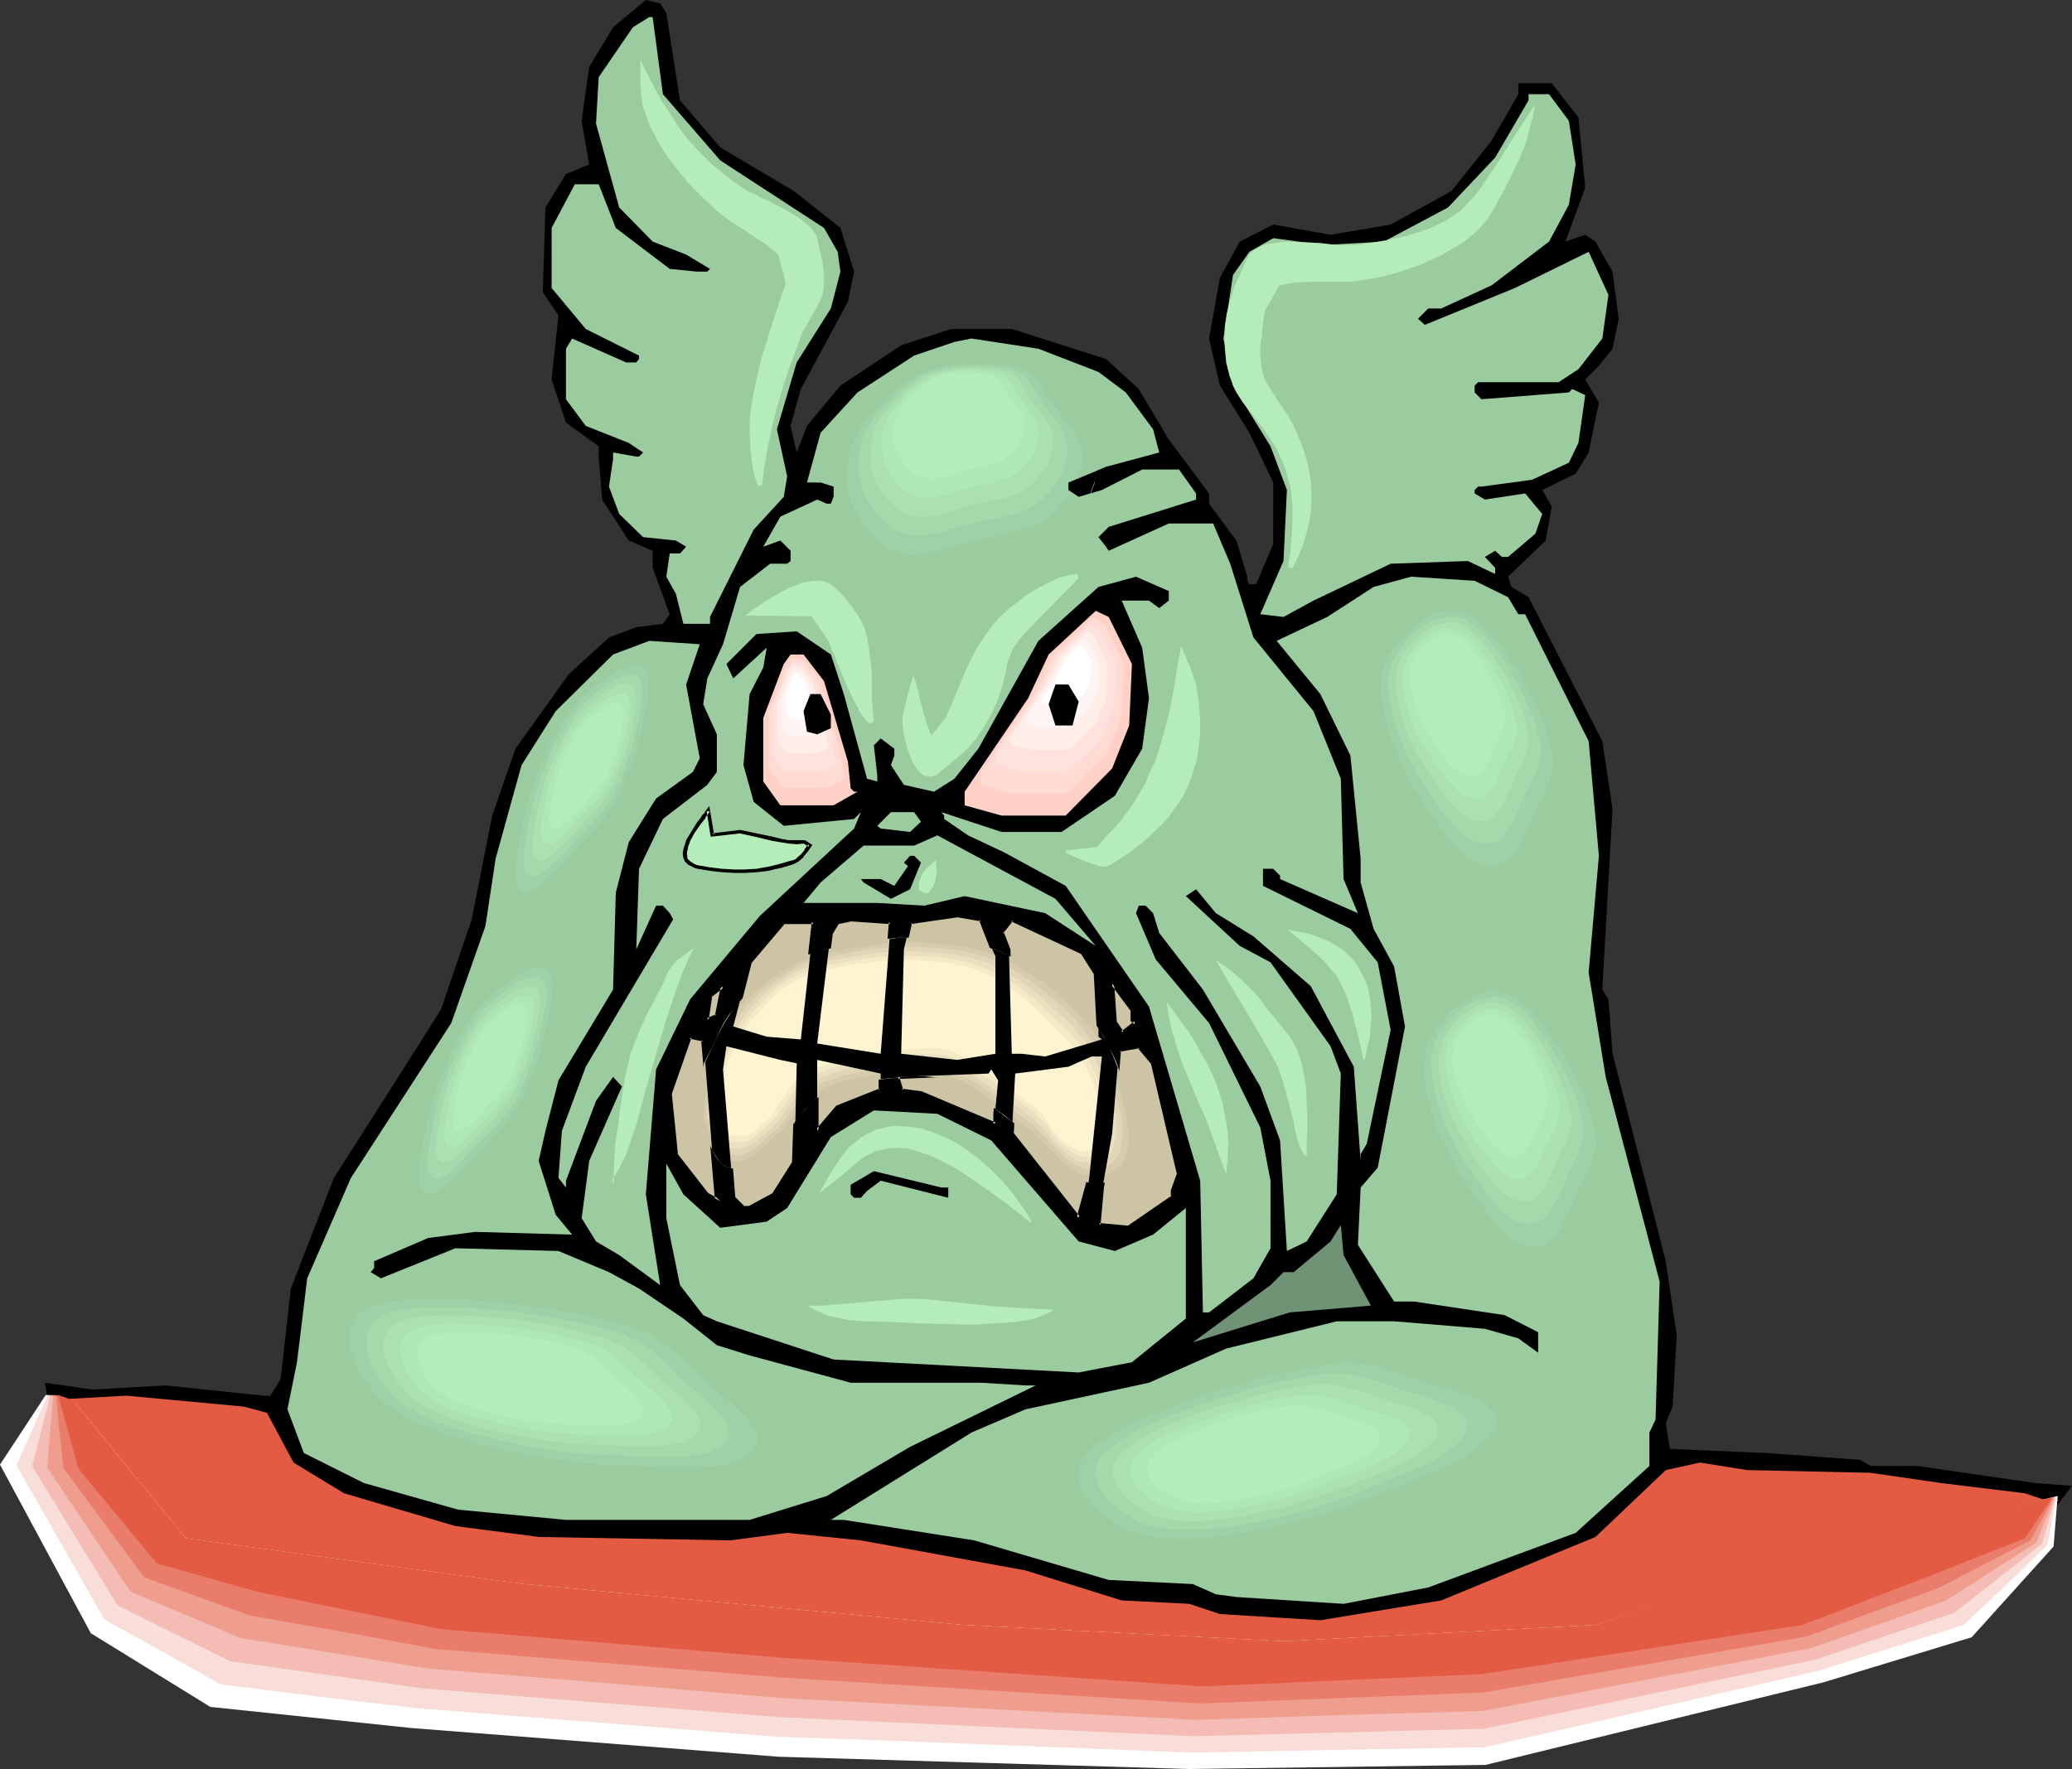 <?xml version="1.0" encoding="UTF-8" standalone="no"?>
<svg
   version="1.0"
   width="129.766mm"
   height="110.82mm"
   id="svg110"
   sodipodi:docname="Creature - Angry 1.wmf"
   xmlns:inkscape="http://www.inkscape.org/namespaces/inkscape"
   xmlns:sodipodi="http://sodipodi.sourceforge.net/DTD/sodipodi-0.dtd"
   xmlns="http://www.w3.org/2000/svg"
   xmlns:svg="http://www.w3.org/2000/svg">
  <rect width="100%" height="100%" fill="#333333" stroke="none"/>
  <sodipodi:namedview
     id="namedview110"
     pagecolor="#ffffff"
     bordercolor="#000000"
     borderopacity="0.25"
     inkscape:showpageshadow="2"
     inkscape:pageopacity="0.0"
     inkscape:pagecheckerboard="0"
     inkscape:deskcolor="#d1d1d1"
     inkscape:document-units="mm" />
  <defs
     id="defs1">
    <pattern
       id="WMFhbasepattern"
       patternUnits="userSpaceOnUse"
       width="6"
       height="6"
       x="0"
       y="0" />
  </defs>
  <path
     style="fill:#000000;fill-opacity:1;fill-rule:evenodd;stroke:none"
     d="m 157.721,3.07 3.232,20.684 9.534,11.15 17.453,10.342 10.989,8.726 3.232,10.342 -1.454,7.11 -11.15,20.684 -2.424,8.726 1.454,6.302 2.424,-6.302 7.918,-9.534 14.382,-9.534 11.797,-3.878 h 14.382 l 22.301,7.11 7.757,7.11 7.11,11.958 9.534,12.766 v 2.424 l 6.464,8.726 2.586,8.564 v 0.97 l 0.485,0.808 h 1.616 l 4.04,-9.534 v -14.543 l -5.656,-11.796 -6.949,-11.15 -2.586,-11.15 2.586,-14.382 4.686,-8.564 7.918,-4.04 13.574,2.424 14.221,-2.424 14.382,-7.918 9.534,-11.958 6.302,-10.988 v -2.585 h 7.918 l 6.302,8.08 1.616,16.644 -4.686,12.766 4.686,-1.616 2.424,1.616 4.04,7.11 1.454,11.15 -1.454,7.11 -3.232,4.04 -3.232,3.232 3.232,5.494 -2.424,11.796 -3.07,5.009 -7.918,3.878 2.262,3.878 -1.454,8.08 -8.888,8.564 0.808,2.424 4.04,2.424 17.453,34.096 2.424,15.998 -2.424,42.822 1.454,2.262 0.97,12.927 12.605,49.124 2.586,17.614 -0.97,16.806 -1.616,3.878 0.97,6.141 22.786,0.97 22.301,1.616 2.424,1.454 h 11.15 l 27.795,4.04 8.726,0.646 -5.494,7.272 -23.109,16.806 -4.686,0.646 -4.04,2.424 -19.877,3.232 -8.726,3.07 -27.634,4.04 -19.877,4.686 -113.766,2.424 -36.683,-0.808 -137.36,-5.494 -29.25,-3.07 -18.261,-3.393 -7.918,-4.686 -8.726,-7.918 -3.232,-0.646 -0.808,-6.464 -3.232,-4.04 -2.262,-11.796 -2.262,-2.424 -2.586,-18.26 11.15,1.616 17.453,-0.97 23.109,2.424 h 1.616 l 2.424,-3.878 2.424,-21.492 10.181,-26.178 14.221,-22.3 11.15,-17.614 7.272,-21.33 4.848,-24.562 5.494,-15.836 12.605,-17.614 9.534,-8.726 6.464,-2.424 6.302,-0.808 1.616,-2.262 -4.04,-10.988 v -4.04 l -5.656,-2.424 -6.302,-9.696 -0.808,-10.18 v -2.424 l -7.757,-5.656 -3.394,-10.18 1.616,-15.19 -3.717,-5.494 0.646,-20.037 4.848,-7.918 5.494,-2.262 -1.778,-10.342 1.778,-12.766 5.656,-9.372 L 152.873,0 l 3.394,0.808 z"
     id="path1" />
  <path
     style="fill:#9bcca0;fill-opacity:1;fill-rule:evenodd;stroke:none"
     d="m 156.913,22.3 13.574,15.674 24.563,15.998 3.232,5.656 0.646,4.686 -2.262,8.726 -8.08,12.766 -4.686,15.836 2.424,11.15 -0.808,4.848 -7.11,7.756 -10.342,20.684 v 1.616 h -6.302 l -1.778,-7.11 -2.262,-4.04 0.808,-5.494 h 2.424 l 1.454,-1.616 -2.424,-1.454 -7.757,-0.808 -5.656,-5.494 -2.424,-6.464 0.97,-6.464 v -1.616 l 5.494,0.97 h 0.646 l 0.97,-0.97 -3.394,-2.262 -10.181,-4.04 -4.686,-6.302 V 82.574 l 1.454,-2.424 12.766,5.656 h 2.424 l 0.646,-0.808 v -0.808 l -12.605,-6.302 -8.08,-9.696 V 53.972 l 5.494,-10.342 h 5.656 l 4.04,10.342 12.766,9.696 6.464,0.646 h 2.424 l 0.646,-0.646 -5.656,-3.393 -7.918,-3.07 -7.918,-8.08 -5.494,-19.876 0.646,-10.988 8.08,-11.796 3.878,-2.424 h 0.808 z"
     id="path2" />
  <path
     style="fill:#9bcca0;fill-opacity:1;fill-rule:evenodd;stroke:none"
     d="m 371.356,28.602 1.616,10.342 -1.616,9.534 -4.686,8.726 -13.574,10.342 -11.958,5.494 h -3.07 l -2.424,2.424 1.616,1.454 21.331,-8.726 17.453,-8.564 4.686,10.18 -1.454,10.342 -5.656,7.272 -4.686,3.07 H 349.864 l -0.808,0.808 v 1.616 l 1.616,1.616 20.685,-1.616 0.808,-0.808 3.07,1.454 -1.616,11.311 -2.262,4.686 -8.726,4.04 -11.958,1.616 h -0.808 l -0.808,0.808 v 0.808 l 2.424,1.454 9.534,-1.454 4.04,4.848 -1.616,4.686 -6.464,5.494 h -1.454 l -1.616,-1.454 -2.424,1.454 2.424,2.585 v 1.454 l -6.464,-3.07 -18.261,0.646 -18.261,8.726 -7.11,3.878 -5.494,-0.646 5.494,-12.604 0.808,-16.806 -3.878,-10.342 -8.888,-14.382 -2.262,-11.15 2.262,-15.028 3.878,-5.494 5.656,-3.232 11.958,1.616 14.221,-0.808 15.19,-8.08 11.15,-11.796 7.918,-13.574 v -1.454 h 4.848 z"
     id="path3" />
  <path
     style="fill:#9bcca0;fill-opacity:1;fill-rule:evenodd;stroke:none"
     d="m 260.014,88.068 6.464,4.848 6.464,8.726 1.454,5.494 -12.605,3.393 -8.888,3.717 v 1.778 l 2.424,1.616 5.494,-1.616 9.534,-4.848 h 8.726 l 4.04,5.656 v 1.454 l -20.685,6.464 -2.424,2.424 1.778,2.262 0.646,0.97 14.221,-6.464 h 10.504 l 4.04,9.534 5.494,17.452 14.221,17.452 6.464,15.998 0.646,23.754 3.394,8.08 -18.422,-8.08 v -0.808 l -1.616,-1.616 h -2.424 v 4.04 l 20.685,10.18 6.464,7.918 3.07,15.998 -5.656,26.986 -1.454,2.424 v 1.616 l -1.616,-22.3 -10.181,-19.068 -13.574,-11.796 -8.888,-5.494 -4.686,-5.656 -2.424,1.616 12.766,11.796 7.272,3.878 14.221,19.876 2.424,6.464 -0.97,28.602 -7.11,11.15 -4.686,2.262 -1.616,-26.178 -4.686,-12.766 -13.574,-22.946 -10.342,-13.412 -1.454,-4.686 -1.778,-1.778 h -1.616 l -0.646,1.778 4.686,10.988 12.605,15.028 12.12,24.724 2.424,12.604 v 15.998 l -4.04,7.11 -10.504,8.08 h -1.454 l -0.646,-31.187 -12.12,-41.206 -19.715,-28.602 -14.544,-7.918 -8.565,-4.04 -5.656,-3.878 v -0.808 l -0.646,-0.808 14.221,4.686 h 14.221 l 12.605,-8.564 6.464,-11.15 1.616,-11.958 -1.616,-11.958 -4.848,-11.15 h 6.464 l 2.424,1.778 2.262,-1.778 v -2.262 l -7.757,-3.393 -8.888,2.424 -14.221,12.766 -14.221,25.532 -5.656,7.11 -4.848,3.07 -7.11,-1.616 -3.07,-4.686 0.808,-2.262 v -1.616 l -3.232,-2.424 -1.616,1.616 0.808,7.11 v 1.454 l -2.424,-0.646 -5.494,-20.038 -3.07,-9.372 -8.08,-5.494 -9.534,0.646 -7.11,7.11 1.616,3.393 7.918,-7.272 -0.808,4.686 -3.232,6.302 -1.454,16.806 2.424,8.726 7.11,5.656 16.645,-1.616 1.616,-1.616 -1.616,3.878 -22.301,20.684 -16.483,19.714 -8.08,16.644 -2.424,29.571 3.394,21.492 -9.696,-7.11 -5.494,-3.232 -3.394,-5.494 1.778,-13.574 7.757,-17.614 -2.101,-2.262 -4.04,5.656 -7.11,18.906 v 1.616 l -1.778,-2.262 0.808,-11.15 5.656,-15.19 20.685,-34.904 -0.808,-1.454 -1.616,-1.778 h -1.616 l -4.686,10.342 0.646,-19.068 5.656,-11.796 10.504,-8.08 2.262,-3.07 v -8.888 l -3.232,-7.11 0.97,-6.141 3.717,-8.08 4.04,-13.574 7.11,-5.494 h 4.04 l 0.808,-0.646 v -2.424 l -2.424,-2.424 -4.04,1.454 4.04,-7.11 8.726,-4.04 2.262,0.97 h 0.97 l 0.646,-1.616 v -2.424 l -3.07,-0.97 h -3.232 l 3.232,-11.796 8.726,-9.534 13.413,-8.726 9.534,-3.232 4.04,-0.808 15.837,2.424 z"
     id="path4" />
  <path
     style="fill:#9bcca0;fill-opacity:1;fill-rule:evenodd;stroke:none"
     d="m 356.974,141.394 2.424,4.04 h 1.616 l 15.029,30.056 2.424,27.148 -2.424,27.632 4.04,24.724 12.766,48.478 -0.97,32.642 -1.454,3.07 v 7.918 l -17.453,15.836 -34.906,12.927 -20.038,3.878 -25.371,-1.616 -4.848,-0.646 -5.494,-2.424 -19.877,-0.97 -31.835,-9.372 -30.866,-4.848 h -3.07 l 33.29,-20.684 12.766,-5.494 29.25,-6.302 18.261,-8.08 26.179,-6.464 h 13.574 l 21.493,1.778 7.918,2.262 4.686,3.393 v -4.848 l -7.918,-4.04 -21.493,-3.232 h -4.686 l -8.565,-13.412 0.646,-13.574 4.04,-4.686 6.464,-33.45 -2.586,-14.22 -4.848,-8.888 -3.07,-10.988 v -5.656 l -2.424,-24.401 -7.11,-14.543 -10.342,-12.604 11.958,-5.656 10.989,-7.11 8.888,-2.424 15.029,0.97 z"
     id="path5" />
  <path
     style="fill:#ffd1c6;fill-opacity:1;fill-rule:evenodd;stroke:none"
     d="m 267.933,157.23 -0.646,14.543 -4.04,10.18 -10.989,11.15 h -15.19 l -8.726,-2.424 v -3.232 l 15.029,-22.138 4.848,-10.342 11.15,-10.342 3.07,1.454 z"
     id="path6" />
  <path
     style="fill:#ffdbd3;fill-opacity:1;fill-rule:evenodd;stroke:none"
     d="m 265.993,157.068 -0.485,12.443 -3.394,8.888 -4.848,4.686 -4.686,4.848 h -13.09 l -3.717,-1.131 -3.717,-0.97 v -2.747 l 6.464,-9.534 6.302,-9.534 4.202,-8.888 9.696,-8.888 1.293,0.646 1.293,0.646 z"
     id="path7" />
  <path
     style="fill:#ffe2dd;fill-opacity:1;fill-rule:evenodd;stroke:none"
     d="m 264.216,156.907 -0.646,10.504 -1.454,3.717 -1.293,3.717 -4.04,4.04 -4.04,3.878 h -10.827 l -3.07,-0.808 -3.232,-0.97 v -2.262 l 5.333,-7.918 5.494,-8.08 3.394,-7.433 8.08,-7.433 2.262,1.131 1.939,4.04 z"
     id="path8" />
  <path
     style="fill:#ffede8;fill-opacity:1;fill-rule:evenodd;stroke:none"
     d="m 262.115,156.907 -0.323,8.403 -1.293,2.909 -0.97,2.909 -6.464,6.464 h -8.726 l -2.586,-0.646 -2.586,-0.808 v -1.778 l 8.726,-12.927 1.454,-2.909 1.293,-2.909 3.232,-3.07 3.232,-3.07 0.97,0.485 0.808,0.485 1.616,3.232 z"
     id="path9" />
  <path
     style="fill:#fff4f4;fill-opacity:1;fill-rule:evenodd;stroke:none"
     d="m 260.176,156.745 -0.162,6.302 -1.939,4.525 -2.424,2.424 -2.424,2.424 h -6.626 l -3.878,-0.97 v -1.454 l 3.394,-4.848 3.232,-5.009 1.131,-2.101 0.97,-2.262 2.586,-2.424 2.424,-2.262 0.646,0.485 0.646,0.323 1.293,2.424 z"
     id="path10" />
  <path
     style="fill:#ffffff;fill-opacity:1;fill-rule:evenodd;stroke:none"
     d="m 258.398,156.583 -0.323,4.363 -1.131,3.07 -3.394,3.232 h -4.525 l -2.586,-0.646 v -0.97 l 4.525,-6.625 1.454,-3.07 3.232,-3.07 0.97,0.485 z"
     id="path11" />
  <path
     style="fill:#9bcca0;fill-opacity:1;fill-rule:evenodd;stroke:none"
     d="m 162.408,162.077 3.232,17.452 -1.616,3.232 -8.726,6.302 -6.464,10.342 -3.07,11.958 -0.646,22.946 -12.928,21.492 -3.07,11.958 -1.616,7.11 4.04,12.766 3.878,4.686 -22.947,-0.646 -11.15,1.454 -12.766,5.494 v 1.616 l -0.808,0.97 2.424,1.454 17.614,-7.11 24.402,0.646 11.958,5.009 7.11,3.878 10.504,7.11 7.918,6.302 7.757,2.424 23.917,6.464 h 30.866 l 10.504,0.646 h 2.424 l -29.734,14.543 -19.715,11.635 -18.261,5.656 h -43.47 l -25.533,-2.424 -22.301,-6.302 -14.221,-7.11 -3.878,-10.342 2.262,-11.15 2.424,-19.876 10.342,-23.754 23.755,-36.682 8.08,-22.946 2.424,-15.998 6.141,-22.138 8.08,-12.766 13.574,-13.412 8.565,-3.232 11.958,0.808 z"
     id="path12" />
  <path
     style="fill:#ffd1c6;fill-opacity:1;fill-rule:evenodd;stroke:none"
     d="m 195.051,161.27 5.656,19.068 0.646,6.302 0.808,0.808 h 0.808 l -5.656,3.232 h -12.605 l -4.04,-5.656 v -15.028 l 4.848,-12.766 1.616,-2.262 h 3.07 z"
     id="path13" />
  <path
     style="fill:#ffdbd3;fill-opacity:1;fill-rule:evenodd;stroke:none"
     d="m 194.243,161.431 2.262,8.08 1.131,4.201 1.293,4.04 0.646,5.333 0.323,0.485 0.485,0.323 h 0.485 l -4.686,2.585 h -10.989 l -1.616,-2.262 -1.778,-2.424 v -13.089 l 2.101,-5.333 2.101,-5.494 1.293,-1.939 h 2.586 l 2.262,2.747 z"
     id="path14" />
  <path
     style="fill:#ffe2dd;fill-opacity:1;fill-rule:evenodd;stroke:none"
     d="m 193.273,161.431 1.939,6.787 1.939,6.948 0.485,4.525 0.646,0.646 h 0.646 l -2.101,1.131 -1.939,1.131 h -9.211 l -2.909,-4.04 v -10.988 l 1.778,-4.525 1.778,-4.525 0.646,-0.808 0.485,-0.808 h 2.262 l 1.778,2.262 z"
     id="path15" />
  <path
     style="fill:#ffede8;fill-opacity:1;fill-rule:evenodd;stroke:none"
     d="m 192.304,161.431 3.232,11.15 0.323,3.555 0.323,0.323 0.162,0.162 h 0.485 l -1.616,0.97 -1.616,0.808 h -7.272 l -1.293,-1.454 -1.131,-1.616 v -8.888 l 2.747,-7.433 0.485,-0.485 0.162,-0.485 0.323,-0.323 h 1.778 z"
     id="path16" />
  <path
     style="fill:#fff4f4;fill-opacity:1;fill-rule:evenodd;stroke:none"
     d="m 191.334,161.431 2.424,8.564 0.323,2.747 0.485,0.323 h 0.162 l -2.424,1.293 h -5.656 l -1.616,-2.424 v -6.625 l 0.97,-2.747 1.131,-2.747 0.323,-0.646 0.485,-0.323 h 1.293 z"
     id="path17" />
  <path
     style="fill:#ffffff;fill-opacity:1;fill-rule:evenodd;stroke:none"
     d="m 190.365,161.593 1.778,5.656 v 1.939 l 0.323,0.323 h 0.323 l -1.778,0.808 h -3.717 l -1.293,-1.616 v -4.525 l 1.616,-3.717 0.323,-0.808 h 0.97 z"
     id="path18" />
  <path
     style="fill:#000000;fill-opacity:1;fill-rule:evenodd;stroke:none"
     d="m 255.328,166.117 -1.454,5.656 h -4.04 l -1.616,-5.009 1.616,-4.686 h 3.07 z"
     id="path19" />
  <path
     style="fill:#000000;fill-opacity:1;fill-rule:evenodd;stroke:none"
     d="m 196.667,169.188 v 3.232 l -3.232,1.454 -2.424,-0.646 -0.808,-4.848 1.616,-4.04 h 2.424 z"
     id="path20" />
  <path
     style="fill:#9bcca0;fill-opacity:1;fill-rule:evenodd;stroke:none"
     d="m 217.998,194.558 -2.586,2.424 -6.949,-0.808 -0.808,-0.646 3.232,-3.232 h 5.494 z"
     id="path21" />
  <path
     style="fill:#9bcca0;fill-opacity:1;fill-rule:evenodd;stroke:none"
     d="m 259.368,223.968 -11.958,-7.756 -19.069,-4.04 -9.534,2.262 -11.15,-0.646 h -17.453 l 4.04,-4.848 10.181,-8.726 h 11.958 l 5.494,-2.424 27.957,15.028 z"
     id="path22" />
  <path
     style="fill:#000000;fill-opacity:1;fill-rule:evenodd;stroke:none"
     d="m 217.998,204.253 -2.586,6.302 -4.525,2.262 -6.464,-3.878 -0.646,-0.808 h 4.686 l 3.232,1.616 3.232,-4.686 -0.97,-0.808 1.454,-1.616 h 0.97 z"
     id="path23" />
  <path
     style="fill:#ccc4a5;fill-opacity:1;fill-rule:evenodd;stroke:none"
     d="m 167.417,241.42 0.646,-5.494 3.07,-2.424 -1.454,7.11 z m 2.262,42.176 0.808,0.808 -3.07,-1.616 -7.434,-9.534 -1.454,-14.382 4.848,-13.412 3.07,0.646 z m 18.907,-31.834 -0.646,23.754 -4.848,7.272 -5.656,3.232 h -1.454 l -2.424,-2.424 -2.424,-30.379 0.808,-5.494 12.766,3.232 z m 19.877,6.464 -10.181,4.04 -4.848,5.494 v -16.806 l 15.029,3.232 z m 27.149,5.494 v 2.424 l -17.614,-7.272 -4.686,-0.646 -0.808,-3.232 21.493,-0.808 0.646,-0.97 1.616,2.585 z m 22.139,15.836 -2.424,8.888 -15.837,-20.037 0.808,-14.22 12.605,-1.616 5.494,-2.424 h 2.424 z m 21.331,-1.454 -6.141,-26.34 -3.394,-4.04 -4.686,0.808 -1.616,19.876 -2.424,12.766 -0.808,8.888 7.272,0.646 10.342,-7.11 v -1.616 z m -11.15,-36.682 0.97,0.808 -2.424,1.616 -0.97,0.808 -1.616,-2.424 -0.646,-9.372 4.686,6.141 z m -8.565,-11.15 -3.07,-4.848 -16.806,-7.756 -2.424,3.232 1.616,3.878 0.808,24.724 h 2.262 l 5.656,0.646 13.413,-4.04 -0.808,-0.646 z m -23.755,-3.878 v 23.108 l -9.05,1.454 -13.251,-1.454 0.646,-24.724 1.454,-6.464 11.15,-1.454 5.656,0.808 z m -27.149,23.108 -15.029,-2.424 3.232,-26.178 1.616,-2.585 3.07,-0.646 9.534,0.646 z m -18.907,-3.393 -8.08,-0.646 -7.918,-2.424 3.878,-15.19 8.08,-9.534 h 7.11 z"
     id="path24" />
  <path
     style="fill:#000000;fill-opacity:1;fill-rule:evenodd;stroke:none"
     d="m 167.256,241.096 0.485,0.485 0.808,-5.494 -0.323,0.162 3.07,-2.424 -0.646,-0.485 -1.454,7.272 0.323,-0.485 -2.262,0.97 -0.485,0.97 3.232,-1.131 1.778,-8.564 -4.04,3.393 -0.97,6.302 z"
     id="path25" />
  <path
     style="fill:#000000;fill-opacity:1;fill-rule:evenodd;stroke:none"
     d="m 169.195,283.757 0.97,0.97 0.485,-0.646 -3.07,-1.616 0.162,0.162 -7.434,-9.534 0.162,0.162 -1.454,-14.382 v 0.162 l 4.686,-13.412 -0.485,0.323 3.232,0.646 -0.485,-0.323 3.232,37.489 0.97,-0.323 -3.394,-37.651 -3.717,-0.808 -5.01,13.897 1.454,14.705 7.595,9.534 5.171,2.747 -2.262,-2.585 0.162,0.162 z"
     id="path26" />
  <path
     style="fill:#000000;fill-opacity:1;fill-rule:evenodd;stroke:none"
     d="m 188.587,252.246 -0.323,-0.485 -0.808,23.754 v -0.323 l -4.686,7.433 0.162,-0.162 -5.656,3.07 h 0.162 -1.454 l 0.323,0.162 -2.424,-2.424 0.162,0.162 -2.424,-30.218 v 0.162 l 0.808,-5.494 -0.485,0.323 12.605,3.232 v 0 l 4.04,0.808 0.485,-0.808 -4.363,-0.808 h 0.162 l -13.251,-3.393 -0.97,5.979 2.586,30.541 2.586,2.585 h 1.778 l 5.818,-3.232 4.848,-7.433 0.808,-24.239 z"
     id="path27" />
  <path
     style="fill:#000000;fill-opacity:1;fill-rule:evenodd;stroke:none"
     d="m 207.979,258.225 0.162,-0.485 -10.181,4.04 -4.848,5.656 0.646,0.323 v -16.806 l -0.485,0.485 15.029,3.232 -0.323,-0.485 v 4.04 l 0.808,0.162 v -4.525 l -15.837,-3.393 v 18.422 l 5.656,-6.302 h -0.162 l 10.342,-4.201 z"
     id="path28" />
  <path
     style="fill:#000000;fill-opacity:1;fill-rule:evenodd;stroke:none"
     d="m 235.128,263.719 v 2.424 l 0.646,-0.323 -17.614,-7.433 -4.848,-0.646 0.485,0.323 -0.97,-3.232 -0.323,0.646 21.654,-0.97 0.808,-0.97 h -0.808 l 1.616,2.585 v -0.323 l -0.646,7.918 h 0.97 l 0.485,-8.08 -1.939,-3.232 -1.131,1.454 0.485,-0.162 -22.139,0.97 1.131,3.878 5.01,0.808 -0.162,-0.162 18.261,7.595 v -3.07 0 z"
     id="path29" />
  <path
     style="fill:#000000;fill-opacity:1;fill-rule:evenodd;stroke:none"
     d="m 257.267,279.394 v 0 l -2.424,8.888 0.808,-0.162 -15.837,-20.038 0.162,0.323 0.646,-14.22 -0.323,0.485 12.766,-1.616 5.656,-2.424 h -0.323 2.424 l -0.323,-0.485 -3.232,29.248 0.97,0.162 3.07,-29.895 h -2.909 l -5.656,2.585 0.162,-0.162 -13.09,1.778 -0.808,14.705 16.483,20.845 2.747,-9.696 v -0.162 z"
     id="path30" />
  <path
     style="fill:#000000;fill-opacity:1;fill-rule:evenodd;stroke:none"
     d="m 279.568,278.101 -6.302,-26.501 -3.555,-4.363 -5.171,0.97 -1.616,20.199 -2.424,12.604 -0.808,9.372 7.757,0.646 10.504,-7.272 v -1.778 0.162 l 1.616,-4.04 -0.97,-0.323 -1.454,4.04 v 1.778 l 0.162,-0.485 -10.342,7.11 h 0.323 l -7.11,-0.646 0.323,0.485 0.808,-8.888 2.424,-12.766 1.616,-19.714 -0.323,0.323 4.686,-0.808 -0.485,-0.162 3.394,4.04 -0.162,-0.162 6.141,26.178 v -0.323 z"
     id="path31" />
  <path
     style="fill:#000000;fill-opacity:1;fill-rule:evenodd;stroke:none"
     d="m 267.609,241.743 0.97,0.808 v -0.808 l -2.262,1.778 -0.97,0.646 0.646,0.162 -1.616,-2.424 v 0.323 l -0.646,-9.372 -0.808,0.162 4.686,6.302 v -0.323 2.747 l 0.808,-0.323 v -2.424 l -5.656,-7.756 0.808,10.988 1.939,3.07 1.293,-0.97 2.747,-2.101 -1.293,-1.131 0.162,0.323 z"
     id="path32" />
  <path
     style="fill:#000000;fill-opacity:1;fill-rule:evenodd;stroke:none"
     d="m 259.691,230.27 -3.07,-5.171 -17.291,-7.918 -2.747,3.555 1.616,4.363 v -0.323 l 0.97,25.047 2.586,0.162 v 0 l 5.656,0.646 14.382,-4.363 -1.454,-1.131 0.162,0.323 -0.808,-15.19 h -0.808 l 0.808,15.351 0.97,0.97 0.162,-0.97 -13.574,4.04 h 0.162 l -5.494,-0.646 h -0.162 -2.262 l 0.485,0.485 -0.808,-24.724 -1.616,-4.201 -0.162,0.485 2.424,-3.07 -0.485,0.162 16.645,7.756 -0.162,-0.162 3.07,4.848 v -0.323 z"
     id="path33" />
  <path
     style="fill:#000000;fill-opacity:1;fill-rule:evenodd;stroke:none"
     d="m 235.128,226.553 v -0.162 23.108 l 0.323,-0.485 -8.888,1.616 h 0.162 l -13.413,-1.616 0.485,0.485 0.646,-24.724 v 0.162 l 1.454,-6.464 -0.323,0.323 11.15,-1.616 h -0.162 l 5.656,0.97 -0.485,-0.323 3.394,8.726 0.97,-0.323 -3.555,-8.888 -5.979,-0.97 -11.312,1.616 -1.616,6.787 -0.808,25.047 13.736,1.616 9.534,-1.616 V 226.23 Z"
     id="path34" />
  <path
     style="fill:#000000;fill-opacity:1;fill-rule:evenodd;stroke:none"
     d="m 207.979,249.338 0.485,-0.323 -15.029,-2.424 0.323,0.485 3.394,-26.178 v 0.162 l 1.454,-2.424 -0.162,0.162 3.07,-0.646 h -0.162 l 9.373,0.646 -0.323,-0.485 -2.424,31.026 0.808,0.646 2.424,-31.995 -9.858,-0.808 -3.394,0.808 -1.778,2.747 -3.232,26.663 15.837,2.585 z"
     id="path35" />
  <path
     style="fill:#000000;fill-opacity:1;fill-rule:evenodd;stroke:none"
     d="m 189.072,246.106 0.646,-0.485 -8.08,-0.646 v 0 l -7.918,-2.424 0.323,0.646 3.878,-15.19 -0.162,0.162 8.08,-9.534 -0.323,0.162 h 7.11 l -0.485,-0.485 -3.07,27.794 0.97,0.485 3.07,-28.602 h -7.757 l -8.242,9.696 -4.04,15.675 8.403,2.585 8.565,0.646 z"
     id="path36" />
  <path
     style="fill:#9bcca0;fill-opacity:1;fill-rule:evenodd;stroke:none"
     d="m 234.643,270.021 20.685,23.916 8.565,2.262 9.05,-3.878 7.757,-6.302 v 26.178 l -12.766,10.342 -12.605,2.424 -58.014,-3.07 -27.634,-9.049 -3.232,-1.454 -5.494,-7.11 -3.232,-15.836 v -12.927 l 4.04,7.272 8.726,7.918 10.989,-1.454 4.848,-3.232 10.342,-16.806 10.181,-6.302 15.029,0.808 z"
     id="path37" />
  <path
     style="fill:#000000;fill-opacity:1;fill-rule:evenodd;stroke:none"
     d="m 224.462,281.171 v 2.424 l -15.998,-4.04 -3.232,2.424 -1.454,1.616 h -1.616 l -0.808,-0.808 v -2.262 l 5.494,-3.232 15.998,3.878 z"
     id="path38" />
  <path
     style="fill:#709375;fill-opacity:1;fill-rule:evenodd;stroke:none"
     d="m 324.492,309.127 -19.23,1.616 -22.947,7.11 18.422,-13.574 3.07,-3.07 h 2.424 l 8.726,-7.272 2.424,-3.878 0.646,7.11 z"
     id="path39" />
  <path
     style="fill:#e25b42;fill-opacity:1;fill-rule:evenodd;stroke:none"
     d="m 63.186,334.497 6.302,11.796 11.958,7.272 26.341,7.756 19.715,2.585 45.41,0.808 13.413,-1.778 17.453,1.778 38.946,7.11 22.786,7.11 15.998,0.808 7.272,2.424 23.755,1.454 28.603,-4.686 36.522,-15.028 16.645,-15.836 8.08,-1.778 11.15,1.778 29.25,0.646 16.645,2.424 19.877,2.424 4.848,1.616 h 3.232 l -25.533,18.906 -4.686,0.97 -2.262,2.424 -21.654,3.07 -12.766,3.878 -26.179,4.04 -24.563,4.848 -115.867,1.454 -164.67,-6.302 -27.634,-2.424 -2.424,-1.616 -15.837,-1.454 -9.534,-5.494 -8.726,-8.08 h -1.616 l -1.616,-7.11 -3.07,-4.04 -2.424,-11.958 -2.424,-2.262 -1.616,-12.604 17.614,-0.97 27.795,2.585 z"
     id="path40" />
  <path
     style="fill:#ccc4a5;fill-opacity:1;fill-rule:evenodd;stroke:none"
     d="m 166.609,251.761 1.939,-3.717 0.97,-1.939 0.808,-1.939 0.97,-1.939 1.131,-1.778 1.293,-1.616 1.293,-1.616 1.454,-1.616 1.616,-1.454 1.778,-1.454 1.616,-1.293 1.778,-1.293 1.939,-1.131 3.878,-1.939 1.454,-0.808 1.616,-0.485 3.394,-0.97 3.232,-0.646 3.394,-0.485 3.555,-0.646 3.394,-0.646 3.555,-0.323 h 3.555 l 5.01,0.323 5.01,0.323 2.424,0.323 2.424,0.485 2.262,0.646 2.424,0.808 2.586,1.131 2.586,1.293 2.586,1.454 2.586,1.454 2.424,1.616 2.262,1.778 2.262,1.939 2.262,2.101 1.616,1.616 1.454,1.778 1.293,1.939 1.293,1.939 1.131,2.262 1.131,2.101 0.97,2.101 0.808,2.262 1.616,5.333 0.808,2.585 0.646,2.747 0.323,2.747 0.162,2.747 -0.162,2.747 -0.162,1.293 -0.323,1.293 -0.323,0.646 -0.323,0.646 -0.97,1.131 -1.131,0.97 -1.454,0.808 -1.616,0.485 -1.454,0.323 h -1.616 l -1.454,-0.162 -1.131,-0.485 -1.131,-0.485 -0.97,-0.485 -0.97,-0.808 -1.939,-1.454 -1.778,-1.616 -3.555,-3.555 -1.778,-1.778 -1.778,-1.616 -4.202,-3.07 -4.202,-3.232 -2.262,-1.454 -2.262,-1.454 -2.262,-1.293 -2.424,-1.131 -1.454,-0.485 -1.454,-0.485 -1.616,-0.162 -1.616,-0.162 h -3.232 l -3.232,0.323 -4.525,0.485 -4.363,0.646 -2.262,0.485 -2.101,0.646 -2.101,0.646 -2.101,0.97 -1.454,0.97 -1.454,1.131 -1.131,1.293 -1.293,1.454 -2.262,2.909 -1.293,1.293 -1.293,1.131 -1.454,1.293 -1.293,1.131 -2.747,2.585 -1.454,1.131 -1.454,0.808 -0.808,0.162 -0.808,0.323 h -0.808 -0.808 l -0.808,-0.323 -0.646,-0.162 -0.646,-0.485 -0.485,-0.485 -0.97,-1.131 -0.808,-1.454 -1.454,-3.232 -0.808,-1.616 -0.808,-1.454 v -0.485 l 0.162,-0.808 v -0.808 -1.131 l 0.162,-1.131 0.162,-5.333 0.162,-1.131 0.162,-1.293 v -0.808 -0.808 l 0.162,-0.485 z"
     id="path41" />
  <path
     style="fill:#d6ccad;fill-opacity:1;fill-rule:evenodd;stroke:none"
     d="m 167.902,251.438 1.778,-3.555 1.616,-3.393 0.97,-1.778 0.97,-1.616 1.131,-1.616 1.293,-1.616 1.454,-1.616 1.616,-1.293 1.616,-1.454 1.616,-1.293 3.394,-2.262 3.717,-2.101 1.454,-0.646 1.616,-0.646 3.394,-0.808 3.232,-0.646 3.394,-0.646 3.555,-0.485 3.394,-0.646 3.555,-0.162 3.555,-0.162 4.848,0.323 4.848,0.485 2.262,0.323 2.424,0.485 2.262,0.646 2.262,0.808 2.747,1.131 2.586,1.293 2.424,1.454 2.424,1.616 2.424,1.616 2.262,1.778 2.101,1.939 2.101,2.101 1.616,1.616 1.454,1.616 1.454,1.939 1.131,1.778 1.131,2.101 0.97,1.939 0.97,2.101 0.808,2.101 0.808,2.585 0.808,2.585 0.646,2.424 0.646,2.424 0.323,2.262 0.162,2.585 -0.162,2.424 -0.323,1.293 -0.323,1.293 -0.162,0.646 -0.323,0.646 -0.323,0.646 -0.646,0.485 -1.131,0.808 -1.293,0.646 -1.454,0.485 -1.454,0.162 -1.616,-0.162 -1.293,-0.323 -1.131,-0.323 -0.97,-0.646 -1.939,-1.131 -1.616,-1.454 -1.616,-1.616 -3.07,-3.232 -1.616,-1.616 -1.939,-1.454 -4.202,-3.232 -4.363,-3.393 -2.101,-1.454 -2.262,-1.454 -2.424,-1.293 -2.424,-1.131 -1.454,-0.485 -1.616,-0.323 -1.778,-0.162 h -1.778 -3.555 l -3.394,0.323 -4.525,0.485 -4.363,0.808 -2.101,0.485 -2.262,0.646 -2.101,0.808 -1.939,0.808 -1.616,0.97 -1.293,1.293 -1.293,1.293 -1.131,1.454 -2.262,2.909 -1.293,1.454 -1.293,1.131 -1.293,1.293 -1.293,1.131 -1.293,1.131 -1.293,1.131 -1.293,0.808 -1.293,0.646 -0.808,0.323 h -0.646 -0.808 -0.808 l -0.808,-0.162 -0.646,-0.323 -0.646,-0.323 -0.323,-0.485 -0.808,-1.131 -0.646,-1.293 -0.646,-1.616 -0.485,-1.454 -0.646,-1.454 -0.97,-1.454 v 0 l 0.162,-0.485 v -0.646 l 0.162,-0.808 v -1.131 -1.131 l 0.323,-2.424 0.162,-2.585 0.162,-1.131 0.162,-1.131 v -0.808 l 0.162,-0.808 v -0.485 z"
     id="path42" />
  <path
     style="fill:#e0d6b7;fill-opacity:1;fill-rule:evenodd;stroke:none"
     d="m 169.033,251.438 0.808,-1.778 0.97,-1.778 1.454,-3.232 0.97,-1.454 0.808,-1.616 1.131,-1.454 1.293,-1.616 1.454,-1.454 1.454,-1.454 1.454,-1.293 1.454,-1.293 1.616,-1.131 1.616,-0.97 1.616,-1.131 1.939,-0.97 1.454,-0.646 1.616,-0.646 3.394,-0.808 3.232,-0.646 3.394,-0.646 3.555,-0.646 3.394,-0.323 3.555,-0.323 h 3.555 l 4.848,0.323 4.525,0.323 2.262,0.323 2.262,0.646 2.262,0.485 2.262,0.808 2.586,1.131 2.586,1.454 2.424,1.454 2.262,1.616 2.262,1.778 2.262,1.778 4.202,3.878 1.616,1.778 1.454,1.616 1.293,1.778 1.131,1.616 1.131,1.778 0.97,1.939 0.808,2.101 0.808,2.101 0.808,2.424 0.808,2.262 0.808,2.262 0.485,2.101 0.323,2.101 v 2.262 l -0.162,2.262 -0.162,1.131 -0.323,1.293 -0.323,0.646 -0.323,0.646 -0.808,1.131 -1.131,0.646 -1.293,0.646 -1.454,0.323 h -1.454 l -1.293,-0.162 -1.454,-0.485 -0.97,-0.485 -0.97,-0.646 -1.616,-1.293 -1.454,-1.293 -1.293,-1.454 -2.747,-2.909 -1.454,-1.454 -1.939,-1.454 -2.101,-1.616 -2.101,-1.616 -4.525,-3.393 -2.262,-1.616 -2.262,-1.454 -2.424,-1.293 -2.424,-1.131 -1.454,-0.485 -1.778,-0.323 -1.939,-0.162 h -1.939 l -3.878,0.162 -1.778,0.323 h -1.778 l -4.363,0.646 -4.525,0.808 -2.101,0.485 -2.101,0.808 -2.101,0.646 -2.101,0.97 -1.454,0.97 -1.293,1.293 -1.293,1.293 -1.131,1.616 -1.131,1.454 -1.131,1.616 -1.131,1.454 -1.454,1.131 -1.293,1.131 -1.131,1.131 -1.131,0.97 -1.131,0.808 -1.131,0.808 -1.293,0.485 -1.293,0.323 h -0.808 l -0.808,-0.162 -0.808,-0.162 -0.646,-0.162 -0.485,-0.485 -0.485,-0.323 -0.646,-1.131 -0.485,-1.131 -0.485,-1.454 -0.162,-0.646 -0.323,-0.808 -0.485,-1.454 -0.808,-1.293 v -0.162 l 0.162,-0.323 v -0.646 l 0.162,-0.808 v -0.97 l 0.162,-1.131 0.323,-2.262 0.162,-2.262 0.323,-1.131 v -0.97 l 0.162,-0.97 0.162,-0.646 v -0.485 z"
     id="path43" />
  <path
     style="fill:#eae0bf;fill-opacity:1;fill-rule:evenodd;stroke:none"
     d="m 170.165,251.115 0.97,-1.778 0.808,-1.454 0.646,-1.616 0.646,-1.454 0.808,-1.293 0.97,-1.293 0.97,-1.454 1.293,-1.616 1.454,-1.454 1.293,-1.454 1.454,-1.293 1.293,-1.131 1.293,-0.97 1.454,-0.97 1.778,-1.131 1.778,-0.97 1.454,-0.646 1.616,-0.646 3.394,-0.808 3.232,-0.646 3.394,-0.646 3.555,-0.485 3.394,-0.485 3.555,-0.162 h 3.555 l 2.424,0.162 h 2.262 l 2.262,0.323 2.101,0.162 2.101,0.323 2.262,0.485 2.101,0.646 2.262,0.808 2.586,1.131 2.586,1.454 2.262,1.454 2.262,1.616 2.262,1.778 2.101,1.939 4.202,3.878 1.616,1.616 1.454,1.616 1.293,1.616 0.97,1.616 1.131,1.616 0.808,1.939 0.808,1.939 0.808,2.101 0.323,1.293 0.485,1.131 0.808,2.101 0.646,1.939 0.485,1.778 0.323,1.778 v 1.939 0.97 l -0.162,1.131 -0.323,1.131 -0.323,1.293 -0.162,0.646 -0.323,0.485 -0.808,0.97 -1.131,0.646 -1.131,0.485 -1.454,0.162 h -1.293 l -1.454,-0.323 -1.293,-0.485 -0.97,-0.646 -0.808,-0.646 -1.454,-1.293 -1.293,-1.131 -1.131,-1.293 -0.97,-1.454 -1.131,-1.293 -1.454,-1.293 -0.808,-0.808 -0.97,-0.646 -4.202,-3.232 -4.686,-3.393 -2.262,-1.616 -2.424,-1.616 -2.424,-1.293 -2.424,-1.131 -0.646,-0.323 -0.808,-0.162 -1.939,-0.323 -2.101,-0.162 -2.101,0.162 -4.202,0.323 -1.939,0.162 -1.778,0.323 -4.363,0.485 -2.262,0.323 -2.101,0.485 -2.262,0.646 -2.101,0.646 -1.939,0.808 -2.101,0.97 -0.808,0.485 -0.808,0.485 -1.293,1.293 -1.131,1.454 -1.131,1.616 -1.131,1.616 -1.131,1.454 -1.131,1.454 -1.293,1.293 -0.646,0.485 -0.646,0.646 -1.131,0.808 -0.97,0.97 -0.97,0.808 -1.131,0.485 -1.131,0.485 h -1.293 -0.646 -0.808 l -0.808,-0.323 -0.646,-0.162 -0.485,-0.323 -0.323,-0.323 -0.646,-0.97 -0.323,-1.131 -0.323,-1.293 -0.323,-1.293 -0.485,-1.454 -0.646,-1.293 v -0.162 -0.323 l 0.162,-0.646 v -0.646 l 0.323,-0.97 v -0.97 l 0.485,-2.101 0.323,-2.262 0.162,-1.131 0.162,-0.808 0.162,-0.808 0.162,-0.646 0.162,-0.485 z"
     id="path44" />
  <path
     style="fill:#f4eac6;fill-opacity:1;fill-rule:evenodd;stroke:none"
     d="m 171.296,250.953 0.97,-1.616 0.646,-1.616 0.646,-1.293 0.646,-1.293 0.808,-1.293 0.808,-1.131 0.97,-1.293 1.293,-1.616 1.293,-1.454 1.293,-1.293 1.131,-1.293 1.293,-1.131 1.293,-0.97 1.293,-0.97 1.616,-0.97 1.778,-0.97 1.454,-0.646 1.616,-0.646 3.394,-0.808 3.232,-0.646 3.394,-0.646 3.555,-0.485 3.394,-0.323 3.555,-0.162 h 3.555 2.424 l 2.262,0.162 2.101,0.162 1.939,0.323 2.101,0.323 1.939,0.485 2.101,0.646 2.262,0.808 2.586,1.131 2.424,1.454 2.424,1.454 2.101,1.616 2.262,1.778 1.939,1.939 4.202,4.04 1.616,1.616 1.293,1.454 1.293,1.454 1.131,1.454 0.808,1.616 0.97,1.778 0.808,1.939 0.808,2.101 0.323,1.131 0.485,1.131 0.646,1.939 0.646,1.616 0.485,1.454 0.162,1.454 v 1.616 0.97 l -0.162,0.97 -0.162,1.131 -0.323,1.293 -0.323,0.646 -0.323,0.485 -0.323,0.646 -0.485,0.323 -0.97,0.646 -1.293,0.323 h -1.293 l -1.293,-0.162 -1.293,-0.485 -1.131,-0.646 -0.97,-0.808 -0.808,-0.646 -0.646,-0.646 -0.646,-0.485 -0.97,-1.131 -1.616,-2.424 -0.97,-1.131 -0.646,-0.646 -0.646,-0.646 -0.808,-0.646 -0.97,-0.646 -2.101,-1.616 -2.262,-1.616 -4.686,-3.555 -2.262,-1.616 -2.424,-1.454 -2.586,-1.454 -2.424,-1.131 -0.646,-0.162 -0.97,-0.323 -1.939,-0.162 -2.262,-0.162 -2.262,0.162 -2.262,0.162 -2.262,0.162 -2.101,0.323 -1.778,0.162 -4.363,0.646 -2.262,0.323 -2.101,0.646 -2.101,0.646 -2.101,0.646 -2.101,0.808 -2.101,0.97 -0.646,0.485 -0.808,0.485 -1.293,1.293 -1.131,1.616 -1.131,1.616 -1.131,1.616 -1.131,1.616 -1.131,1.454 -1.454,1.293 -1.131,0.97 -0.485,0.485 -0.485,0.485 -0.97,0.646 -0.808,0.646 -0.808,0.323 -0.97,0.323 h -1.939 l -0.808,-0.162 -0.808,-0.162 -0.485,-0.162 -0.485,-0.323 -0.323,-0.323 -0.485,-0.97 -0.162,-0.97 -0.162,-1.131 -0.323,-1.293 -0.323,-1.293 -0.323,-0.646 -0.323,-0.485 v -0.162 -0.323 l 0.162,-0.646 0.162,-0.646 0.162,-0.808 0.162,-0.97 0.485,-2.101 0.485,-2.101 0.323,-1.778 0.162,-0.808 0.162,-0.485 0.162,-0.485 z"
     id="path45" />
  <path
     style="fill:#fff4d1;fill-opacity:1;fill-rule:evenodd;stroke:none"
     d="m 172.589,250.792 0.485,-0.808 0.323,-0.97 0.646,-1.293 0.646,-1.293 0.646,-1.131 0.646,-0.97 0.646,-1.131 0.97,-1.293 0.646,-0.485 0.646,-0.808 1.293,-1.454 1.131,-1.454 1.131,-1.131 0.97,-0.97 1.131,-0.97 1.293,-0.97 1.454,-0.808 1.778,-0.97 1.454,-0.808 1.616,-0.646 3.394,-0.808 3.232,-0.646 3.394,-0.646 3.555,-0.485 3.394,-0.323 3.555,-0.162 h 3.555 l 2.424,0.162 2.101,0.162 2.101,0.162 1.778,0.162 1.939,0.485 2.101,0.323 1.939,0.646 2.262,0.808 2.586,1.293 2.424,1.293 2.101,1.616 2.262,1.778 2.101,1.778 1.939,1.939 1.939,1.939 2.101,2.101 1.616,1.616 1.293,1.293 1.131,1.454 0.97,1.293 0.97,1.454 0.808,1.616 0.808,1.778 0.808,2.101 0.323,1.131 0.485,1.131 0.323,0.808 0.323,0.97 0.646,1.293 0.323,1.131 0.323,1.293 v 1.454 l -0.162,0.808 -0.162,0.808 -0.323,1.131 -0.323,1.293 -0.162,0.646 -0.323,0.485 -0.323,0.485 -0.323,0.323 -1.131,0.485 -1.131,0.323 -1.131,-0.162 -1.293,-0.323 -1.293,-0.646 -1.131,-0.646 -0.97,-0.808 -0.646,-0.808 -0.646,-0.646 -0.485,-0.485 -0.808,-1.131 -0.485,-0.97 -0.646,-0.97 -0.808,-0.97 -0.485,-0.646 -0.646,-0.646 -0.646,-0.485 -0.97,-0.646 -1.131,-0.808 -0.97,-0.808 -2.262,-1.778 -2.424,-1.778 -2.424,-1.778 -2.424,-1.778 -2.424,-1.454 -2.586,-1.454 -2.424,-1.131 -0.646,-0.323 -0.97,-0.162 -0.97,-0.162 h -1.131 -2.424 l -2.424,0.162 -2.424,0.162 -2.424,0.323 -1.131,0.162 -1.131,0.162 h -0.97 l -0.808,0.162 -2.101,0.323 -2.262,0.323 -2.101,0.323 -2.262,0.646 -2.101,0.646 -2.101,0.808 -2.101,0.808 -1.939,0.97 -0.808,0.485 -0.646,0.485 -1.293,1.293 -1.131,1.616 -1.131,1.616 -2.262,3.393 -1.131,1.616 -1.293,1.131 -0.646,0.646 -1.131,0.808 -0.323,0.485 -0.808,0.485 -0.646,0.485 -0.646,0.162 -0.97,0.162 -1.131,-0.162 h -0.646 l -0.808,-0.162 -0.808,-0.162 -0.485,-0.162 -0.485,-0.162 -0.323,-0.323 -0.162,-0.485 v -0.323 l -0.162,-0.97 v -0.97 -1.131 l -0.323,-1.293 -0.323,-0.485 -0.323,-0.646 v -0.162 l 0.162,-0.323 v -0.485 l 0.162,-0.646 0.162,-0.808 0.323,-0.97 0.485,-1.778 0.485,-1.939 0.485,-1.778 0.162,-0.646 0.162,-0.646 0.162,-0.485 z"
     id="path46" />
  <path
     style="fill:#000000;fill-opacity:1;fill-rule:evenodd;stroke:none"
     d="m 166.933,251.438 3.555,-7.433 0.97,-1.778 1.131,-1.778 1.131,-1.778 1.293,-1.454 0.162,-0.323 -1.616,6.141 7.918,2.424 8.08,0.646 2.262,-20.361 2.262,-0.646 2.101,-0.485 -2.747,22.461 15.029,2.424 2.101,-27.148 2.101,-0.323 h 1.939 l -0.646,2.747 -0.646,24.724 13.251,1.454 9.05,-1.454 v -23.108 l -0.808,-1.778 0.485,0.162 0.485,0.162 3.07,1.293 0.646,23.269 h 2.262 l 5.656,0.646 13.413,-4.04 -0.808,-0.646 v -2.101 l 1.293,2.262 1.293,2.262 0.97,2.424 0.97,2.424 -1.293,15.675 -2.101,11.796 -0.97,0.162 h -0.808 l -0.97,-0.162 -0.808,-0.162 0.162,-0.485 3.07,-29.41 h -2.424 l -5.494,2.424 -12.605,1.616 -0.646,11.473 -1.939,-1.616 -2.101,-1.454 0.646,-6.787 -1.616,-2.585 -0.646,0.97 -17.453,0.646 h -0.485 l -0.323,0.162 h -3.232 v 0.162 h -0.162 l -3.878,0.323 v -1.293 l -15.029,-3.232 v 9.049 l -1.454,1.293 -1.293,1.293 -2.424,3.07 0.323,-13.897 -3.878,-0.808 -12.766,-3.232 -0.808,5.494 1.939,23.431 -0.808,-0.323 -0.646,-0.162 -0.646,-0.485 -0.485,-0.485 -0.97,-1.293 -0.97,-1.616 z"
     id="path47" />
  <path
     style="fill:#b5edba;fill-opacity:1;fill-rule:evenodd;stroke:none"
     d="m 193.92,282.464 2.586,-4.525 1.454,-2.262 1.454,-2.101 1.616,-1.939 1.939,-1.616 0.97,-0.808 1.131,-0.646 1.131,-0.485 1.293,-0.646 1.293,-0.323 1.293,-0.323 1.454,-0.162 h 1.293 l 2.586,0.162 2.909,0.485 2.586,0.808 2.586,1.131 2.747,1.293 2.424,1.616 2.424,1.778 2.424,2.101 2.101,1.939 2.101,2.262 1.939,2.262 1.616,2.262 1.616,2.262 1.293,2.262 -0.323,0.162 -3.232,-2.585 -3.394,-2.585 -3.555,-2.585 -3.717,-2.585 -3.717,-2.424 -1.778,-0.97 -1.939,-0.97 -1.939,-0.97 -1.939,-0.646 -1.939,-0.646 -1.778,-0.485 -1.778,-0.162 h -1.778 l -1.454,0.162 -1.454,0.323 -1.454,0.323 -1.131,0.646 -1.293,0.646 -1.131,0.808 -2.262,1.939 -2.262,1.939 -2.424,1.939 -1.293,0.97 z"
     id="path48" />
  <path
     style="fill:#b5edba;fill-opacity:1;fill-rule:evenodd;stroke:none"
     d="m 287.809,227.361 2.424,1.616 2.262,1.778 1.939,1.778 1.939,1.939 1.778,1.939 1.616,2.262 1.778,2.101 1.778,2.262 2.101,2.585 0.808,1.454 0.808,1.454 0.485,1.454 0.485,1.454 0.646,2.909 0.485,3.232 0.162,3.232 0.162,3.232 v 3.393 l -0.162,3.07 v 3.07 l -0.162,0.162 -0.646,-0.646 -0.485,-0.808 -0.485,-1.131 -0.323,-1.131 -0.646,-2.262 -0.162,-1.131 -0.162,-0.97 -0.97,-3.717 -0.97,-3.717 -1.131,-3.717 -0.646,-1.778 -0.808,-1.616 -3.394,-5.979 -3.555,-5.979 z"
     id="path49" />
  <path
     style="fill:#b5edba;fill-opacity:1;fill-rule:evenodd;stroke:none"
     d="m 276.174,237.218 3.394,4.686 1.778,2.424 1.454,2.262 1.293,2.424 1.454,2.424 1.131,2.424 1.131,2.424 0.808,2.424 0.808,2.585 0.485,2.585 0.485,2.585 0.323,2.747 v 2.909 l -0.162,2.909 -0.323,3.07 v 0 l -4.686,-12.927 -0.646,-1.616 -0.808,-1.616 -2.909,-6.948 -1.454,-3.555 -1.131,-3.555 -1.131,-3.555 -0.808,-3.555 z"
     id="path50" />
  <path
     style="fill:#b5edba;fill-opacity:1;fill-rule:evenodd;stroke:none"
     d="m 304.777,220.089 2.424,0.485 2.424,0.485 2.424,0.808 2.424,0.97 1.939,1.131 1.778,1.131 1.454,1.454 1.293,1.454 0.97,1.616 0.808,1.616 0.808,1.778 0.485,1.939 0.323,1.778 0.162,1.939 0.162,2.101 -0.162,1.939 -0.162,2.101 -0.323,1.939 -0.97,4.04 h -0.323 l -0.485,-2.424 -0.646,-2.585 -1.293,-5.171 -0.808,-2.585 -0.808,-2.424 -1.131,-2.262 -1.131,-2.262 -1.293,-1.454 -1.293,-1.616 -1.293,-1.293 -1.616,-1.454 -3.07,-2.585 z"
     id="path51" />
  <path
     style="fill:#b5edba;fill-opacity:1;fill-rule:evenodd;stroke:none"
     d="m 164.185,224.452 -1.293,2.747 -1.293,2.909 -2.101,5.817 -1.939,5.979 -1.778,5.979 -3.394,11.796 -1.616,6.141 -1.939,5.817 -0.97,2.424 -1.131,2.262 -2.586,4.201 0.485,-0.97 h 0.323 l 0.323,0.97 v -3.07 l 0.162,-3.232 0.162,-3.07 0.485,-3.07 0.808,-6.302 0.97,-6.141 0.646,-3.07 0.646,-2.747 0.97,-2.585 0.97,-2.585 1.131,-2.424 1.131,-2.585 1.454,-2.585 1.293,-2.585 0.808,-1.454 0.646,-1.616 0.646,-1.454 0.97,-1.293 1.131,-1.293 1.293,-0.97 1.293,-0.97 z"
     id="path52" />
  <path
     style="fill:#b5edba;fill-opacity:1;fill-rule:evenodd;stroke:none"
     d="m 191.011,309.127 h 3.878 l 3.717,-0.323 7.595,-0.646 3.717,-0.323 3.717,-0.323 h 3.878 l 3.717,0.323 14.059,1.454 7.11,0.485 6.949,0.323 v 0.162 l -2.262,1.131 -2.262,0.808 -2.424,0.485 -2.262,0.323 -4.686,0.323 -5.01,0.323 -6.464,-0.162 -6.464,-0.162 -6.302,-0.323 -6.464,-0.162 -2.101,-0.162 -1.939,-0.162 -1.616,-0.323 -1.454,-0.323 -1.616,-0.323 -1.454,-0.646 -1.778,-0.808 z"
     id="path53" />
  <path
     style="fill:#b5edba;fill-opacity:1;fill-rule:evenodd;stroke:none"
     d="m 221.553,203.607 0.162,2.262 -0.162,1.778 -0.162,0.97 -0.323,0.808 -0.485,0.97 -0.646,0.808 -0.162,0.162 -0.323,0.162 -0.808,-0.162 -0.646,-0.323 -0.485,-0.323 v -1.293 l 0.162,-0.97 0.323,-0.97 0.485,-0.808 0.646,-0.808 0.646,-0.646 z"
     id="path54" />
  <path
     style="fill:#b5edba;fill-opacity:1;fill-rule:evenodd;stroke:none"
     d="m 216.221,159.815 1.131,3.717 0.323,1.778 0.485,1.778 0.97,3.555 0.646,1.778 0.646,1.778 3.394,-4.201 1.454,-3.232 1.293,-3.232 1.454,-3.393 1.454,-3.232 1.616,-3.232 1.939,-2.909 0.97,-1.454 1.131,-1.454 1.131,-1.293 1.293,-1.293 0.646,-0.646 0.97,-0.808 1.939,-1.454 2.101,-1.616 2.424,-1.454 2.424,-1.293 2.424,-1.131 1.131,-0.323 1.131,-0.323 1.131,-0.162 1.131,-0.162 0.323,0.97 -9.373,9.534 -1.616,1.778 -1.939,1.939 -1.616,1.939 -0.646,0.97 -0.646,1.131 -0.485,1.293 -0.485,1.131 -0.485,2.585 -0.646,2.747 -0.808,2.585 -1.131,2.909 -1.293,2.585 -1.454,2.424 -1.616,2.424 -1.778,2.101 -2.101,1.939 -2.262,1.939 -2.424,1.939 -0.485,0.485 -0.485,0.323 -1.131,0.323 -0.97,-0.162 -0.808,-0.162 -0.808,-0.646 -0.646,-0.646 -0.646,-0.97 -0.646,-1.131 -0.97,-2.424 -0.646,-2.424 -0.323,-1.293 -0.162,-0.97 v -0.97 l -0.162,-0.808 v -1.454 l 0.323,-1.454 0.646,-2.909 0.808,-2.909 z"
     id="path55" />
  <path
     style="fill:#b5edba;fill-opacity:1;fill-rule:evenodd;stroke:none"
     d="m 176.467,145.757 0.808,-0.646 0.97,-0.808 1.131,-0.646 1.293,-0.97 2.909,-1.778 3.07,-1.616 1.616,-0.646 1.454,-0.646 1.616,-0.323 1.454,-0.162 h 1.454 l 1.293,0.323 1.131,0.485 0.97,0.808 2.101,2.101 1.778,2.262 0.808,1.131 0.808,1.131 0.646,1.131 0.646,1.293 0.485,1.454 0.323,1.293 0.485,2.747 0.323,2.747 0.323,2.909 v 2.909 2.747 l 0.162,2.909 0.323,2.747 -0.646,0.646 -0.485,-0.162 -0.646,-0.485 -0.808,-0.97 -0.646,-0.97 -0.646,-1.293 -0.808,-1.454 -1.454,-3.07 -1.454,-3.393 -0.646,-1.616 -0.646,-1.454 -0.485,-1.454 -0.646,-1.293 -0.323,-0.97 -0.323,-0.808 -4.04,-5.979 z"
     id="path56" />
  <path
     style="fill:#9bcca0;fill-opacity:1;fill-rule:evenodd;stroke:none"
     d="m 199.253,123.295 -0.646,-1.778 -0.485,-1.939 -0.323,-2.101 -0.162,-1.939 v -1.939 l 0.323,-2.101 0.323,-1.939 0.485,-1.778 0.808,-1.939 0.808,-1.778 0.97,-1.616 1.293,-1.616 1.131,-1.616 1.293,-1.454 2.909,-2.747 2.909,-2.585 1.616,-1.293 1.616,-1.131 1.616,-1.131 1.778,-0.808 1.778,-0.808 1.778,-0.485 2.909,-0.646 2.909,-0.323 3.07,-0.162 2.909,-0.162 2.909,0.162 3.07,0.323 2.747,0.485 2.909,0.808 1.131,0.485 1.131,0.646 0.97,1.131 0.808,1.131 1.293,2.424 1.454,2.424 1.293,1.778 1.293,1.778 2.747,3.393 1.131,1.778 0.97,1.939 0.323,0.97 0.323,0.97 0.162,0.97 0.162,1.131 -0.323,2.101 -0.323,2.262 -0.808,2.101 -1.131,2.101 -1.131,1.939 -1.454,1.939 -1.616,1.616 -1.616,1.454 -0.97,0.808 -1.131,0.646 -2.262,1.131 -2.424,0.808 -2.424,0.646 -10.181,2.262 -2.586,0.646 -2.586,0.808 -2.586,0.808 -2.586,0.808 -2.586,0.485 -2.586,0.323 h -1.131 -1.293 l -1.293,-0.323 -1.293,-0.162 -1.131,-0.323 -0.808,-0.323 -1.939,-1.131 -1.778,-1.293 -1.616,-1.616 -1.454,-1.616 -1.293,-1.939 -1.131,-1.939 z"
     id="path57" />
  <path
     style="fill:#9ed1a5;fill-opacity:1;fill-rule:evenodd;stroke:none"
     d="m 202,120.063 -0.646,-1.616 -0.485,-1.778 -0.323,-1.778 v -1.778 -1.778 l 0.162,-1.939 0.323,-1.616 0.323,-1.778 0.646,-1.616 0.808,-1.616 0.97,-1.454 0.97,-1.616 2.424,-2.585 2.424,-2.585 2.747,-2.424 1.293,-0.97 1.616,-1.131 1.454,-0.97 1.616,-0.808 1.616,-0.646 1.616,-0.485 2.586,-0.485 2.747,-0.323 2.586,-0.162 h 2.586 2.747 l 2.586,0.323 2.586,0.485 2.586,0.646 1.131,0.485 0.97,0.646 0.808,0.97 0.646,0.97 1.293,2.262 0.646,0.97 0.646,1.131 1.131,1.616 1.293,1.454 2.424,3.232 0.97,1.616 0.97,1.616 0.485,1.778 0.162,0.808 0.162,0.97 -0.162,2.101 -0.485,1.939 -0.646,1.939 -0.97,1.939 -1.131,1.616 -1.293,1.778 -1.293,1.454 -1.616,1.293 -1.939,1.293 -1.939,0.97 -2.262,0.808 -2.262,0.646 -4.525,1.131 -4.686,0.97 -2.262,0.485 -2.262,0.646 -4.686,1.454 -2.262,0.485 -2.262,0.323 h -2.262 l -1.131,-0.162 -1.131,-0.323 -1.778,-0.646 -1.778,-0.97 -1.616,-1.131 -1.293,-1.454 -1.454,-1.454 -1.131,-1.778 -0.97,-1.616 z"
     id="path58" />
  <path
     style="fill:#a5d8aa;fill-opacity:1;fill-rule:evenodd;stroke:none"
     d="m 204.424,116.67 -0.485,-1.454 -0.323,-1.454 -0.323,-1.616 v -1.616 -1.616 l 0.162,-1.454 0.323,-1.616 0.323,-1.454 0.485,-1.616 0.808,-1.293 0.808,-1.454 0.808,-1.293 2.262,-2.262 2.262,-2.262 2.262,-2.101 2.586,-2.101 1.293,-0.808 1.454,-0.646 1.454,-0.646 1.454,-0.323 2.262,-0.485 2.424,-0.323 2.262,-0.162 h 2.424 2.424 l 2.262,0.323 2.424,0.323 2.101,0.646 0.97,0.485 0.808,0.485 0.808,0.808 0.646,0.97 1.131,1.939 1.131,1.939 2.101,2.747 2.101,2.747 0.97,1.454 0.646,1.616 0.646,1.454 v 0.808 l 0.162,0.808 -0.162,1.778 -0.323,1.778 -0.646,1.778 -0.808,1.616 -0.97,1.616 -1.131,1.454 -1.293,1.293 -1.293,1.293 -1.616,1.131 -1.939,0.808 -1.778,0.808 -1.939,0.485 -4.202,0.97 -4.04,0.808 -4.04,1.131 -4.202,1.293 -2.101,0.323 -1.939,0.323 h -2.101 l -0.97,-0.162 -0.97,-0.323 -1.616,-0.485 -1.616,-0.808 -1.454,-1.131 -1.131,-1.131 -1.293,-1.454 -0.97,-1.454 -0.97,-1.616 z"
     id="path59" />
  <path
     style="fill:#aae0b2;fill-opacity:1;fill-rule:evenodd;stroke:none"
     d="m 207.009,113.438 -0.485,-1.293 -0.323,-1.293 -0.162,-1.293 v -1.454 -1.454 l 0.162,-1.293 0.162,-1.454 0.323,-1.293 0.485,-1.293 0.646,-1.293 0.646,-1.131 0.97,-1.131 1.778,-2.101 2.101,-1.939 1.939,-1.939 2.262,-1.616 1.131,-0.808 1.131,-0.646 1.293,-0.485 1.293,-0.323 2.101,-0.323 2.101,-0.323 1.939,-0.162 h 2.101 l 2.101,0.162 2.101,0.162 1.939,0.323 2.101,0.485 0.808,0.323 0.646,0.646 0.646,0.646 0.646,0.808 1.939,3.393 1.778,2.424 1.939,2.424 0.808,1.293 0.646,1.293 0.485,1.454 0.162,1.454 -0.162,1.454 -0.323,1.616 -0.485,1.454 -0.646,1.454 -0.97,1.293 -0.97,1.293 -1.131,1.293 -1.131,0.97 -1.454,0.97 -1.616,0.808 -1.616,0.646 -1.778,0.485 -3.555,0.646 -3.555,0.808 -1.939,0.485 -1.616,0.646 -3.555,1.131 -1.939,0.323 -1.778,0.162 h -1.778 l -1.778,-0.323 -1.293,-0.485 -1.454,-0.808 -1.131,-0.97 -1.131,-0.97 -1.131,-1.293 -0.97,-1.293 -0.646,-1.293 z"
     id="path60" />
  <path
     style="fill:#afe8b7;fill-opacity:1;fill-rule:evenodd;stroke:none"
     d="m 209.595,110.206 -0.323,-1.131 -0.323,-1.131 -0.162,-1.131 v -1.293 -1.131 -1.293 l 0.323,-1.131 0.323,-1.131 0.323,-1.131 0.485,-0.97 0.646,-0.97 0.808,-0.97 1.616,-1.778 1.616,-1.778 1.778,-1.616 1.939,-1.293 0.97,-0.646 1.131,-0.646 0.97,-0.323 1.131,-0.323 1.778,-0.323 1.616,-0.323 1.778,-0.162 h 1.939 l 1.778,0.162 1.616,0.162 1.778,0.162 1.778,0.485 0.646,0.323 0.646,0.485 0.646,0.646 0.323,0.646 0.97,1.454 0.808,1.454 1.454,2.101 1.778,2.101 0.646,1.131 0.646,1.131 0.323,1.131 0.162,1.131 -0.162,1.454 -0.323,1.293 -0.323,1.293 -0.646,1.293 -0.808,1.131 -0.808,1.131 -0.97,0.97 -0.97,0.808 -1.293,0.97 -1.293,0.646 -1.454,0.485 -1.454,0.485 -3.07,0.646 -3.07,0.646 -6.141,1.778 -1.616,0.323 -1.454,0.162 h -1.616 l -1.454,-0.323 -1.293,-0.323 -1.131,-0.646 -0.97,-0.808 -0.97,-0.97 -0.808,-0.97 -0.97,-1.131 -0.646,-1.293 z"
     id="path61" />
  <path
     style="fill:#b5edba;fill-opacity:1;fill-rule:evenodd;stroke:none"
     d="m 212.342,106.974 -0.323,-0.97 -0.323,-0.97 -0.162,-0.97 v -0.97 -2.101 l 0.485,-1.778 0.485,-0.97 0.323,-0.97 1.131,-1.454 1.293,-1.616 1.454,-1.293 1.454,-1.454 1.616,-1.131 1.616,-0.97 0.97,-0.323 0.97,-0.323 2.909,-0.485 2.909,-0.162 2.909,0.323 1.454,0.162 1.454,0.323 0.485,0.323 0.646,0.485 0.808,0.97 0.808,1.293 0.646,1.131 1.293,1.778 1.293,1.778 0.646,0.808 0.485,0.97 0.323,0.97 0.162,0.97 -0.162,1.131 -0.162,1.131 -0.323,1.131 -0.646,0.97 -0.646,0.97 -0.646,0.97 -0.808,0.808 -0.808,0.646 -0.97,0.808 -1.131,0.485 -1.293,0.485 -1.293,0.323 -2.586,0.646 -2.424,0.485 -5.171,1.616 -1.293,0.162 -1.293,0.162 h -1.293 l -1.293,-0.162 -0.97,-0.485 -0.97,-0.485 -0.808,-0.646 -0.808,-0.808 -0.808,-0.808 -0.646,-0.97 -0.485,-0.97 z"
     id="path62" />
  <path
     style="fill:#000000;fill-opacity:1;fill-rule:evenodd;stroke:none"
     d="m 259.529,111.499 -0.162,1.454 -0.323,1.293 -0.485,1.293 -0.485,1.293 -2.747,0.808 -2.424,-1.616 v -1.778 z"
     id="path63" />
  <path
     style="fill:#b5edba;fill-opacity:1;fill-rule:evenodd;stroke:none"
     d="m 151.581,14.22 2.424,4.848 2.424,4.525 2.747,4.201 1.293,2.101 1.454,1.939 1.616,1.939 1.616,1.778 1.778,1.778 1.778,1.778 2.101,1.616 1.939,1.616 2.262,1.616 2.262,1.454 0.808,0.323 0.808,0.323 0.97,0.646 1.293,0.485 2.424,1.293 2.586,1.293 2.586,1.616 1.131,0.808 0.97,0.808 0.97,0.808 0.646,0.808 0.646,0.97 0.323,0.808 0.646,2.909 0.646,3.07 0.162,1.454 0.162,1.616 v 1.454 l -0.162,1.616 -0.162,1.293 -0.646,1.454 -0.646,1.293 -0.646,1.131 -1.454,2.585 -1.454,2.585 -1.616,4.363 -1.616,4.363 -1.454,4.525 -1.293,4.363 -1.131,4.525 -0.97,4.525 -0.808,4.686 -0.646,4.686 -0.97,0.162 -0.97,-3.07 -0.485,-2.909 -0.323,-3.07 -0.162,-3.07 v -3.07 l 0.323,-3.07 0.485,-3.07 0.646,-3.07 0.646,-3.07 0.808,-3.07 1.778,-5.817 1.939,-5.979 1.939,-5.656 -1.778,-6.787 -2.747,-2.262 -2.909,-1.939 -2.909,-1.939 -3.07,-1.939 -1.454,-1.131 -1.616,-1.293 -2.909,-2.747 -3.07,-3.07 -2.909,-3.393 -2.586,-3.393 -1.131,-1.778 -1.131,-1.778 -0.97,-1.939 -0.97,-1.778 -0.646,-1.778 -0.646,-1.778 -0.485,-1.454 -0.162,-1.616 -0.323,-2.909 z"
     id="path64" />
  <path
     style="fill:#b5edba;fill-opacity:1;fill-rule:evenodd;stroke:none"
     d="m 363.276,24.885 -0.485,2.909 -0.646,2.424 -0.646,2.585 -0.808,2.262 -0.97,2.424 -1.131,2.262 -1.131,2.424 -1.293,2.585 -1.454,2.585 -1.293,2.424 -1.616,2.424 -1.939,2.262 -1.454,1.293 -1.616,1.293 -1.778,1.131 -1.939,1.131 -1.939,1.131 -2.101,0.97 -2.101,0.97 -2.101,0.808 -4.363,1.454 -4.525,1.131 -2.101,0.323 -2.101,0.323 -2.101,0.323 h -1.939 -3.717 -3.717 l -3.717,0.162 -1.939,0.323 -1.778,0.323 -3.394,5.979 -0.323,2.101 -0.323,2.101 -0.162,2.101 -0.323,1.939 v 2.101 l 0.162,2.101 0.323,1.939 0.646,2.101 1.293,2.101 1.293,2.101 1.454,2.101 1.293,1.939 1.293,2.262 0.97,2.262 0.97,2.262 0.808,2.262 0.646,2.262 0.485,2.262 0.323,2.424 0.162,2.262 v 2.262 l -0.162,2.262 -0.323,2.262 -0.485,2.262 -0.646,2.262 -0.808,2.262 -0.97,2.262 -1.131,2.262 -0.97,-0.323 0.485,-3.717 0.323,-3.555 0.162,-3.555 v -3.555 l -0.323,-3.555 -0.323,-1.778 -0.485,-1.616 -0.485,-1.778 -0.646,-1.778 -0.808,-1.616 -0.808,-1.778 -1.454,-2.262 -1.454,-2.101 -1.778,-2.262 -1.616,-2.101 -1.616,-2.101 -1.454,-2.262 -0.646,-1.293 -0.485,-1.293 -0.485,-1.293 -0.323,-1.293 -0.485,-1.939 -0.162,-1.778 -0.162,-1.778 v -1.778 -1.616 -1.616 l 0.485,-3.07 0.808,-3.232 0.97,-3.07 1.454,-3.07 1.454,-3.393 0.646,-1.131 0.97,-0.97 1.131,-0.646 1.293,-0.646 1.454,-0.323 1.616,-0.162 1.616,-0.323 h 1.778 l 3.394,0.162 3.232,0.162 1.454,0.162 1.454,0.162 1.293,0.162 h 0.97 1.616 1.778 l 1.778,-0.162 1.778,-0.323 3.878,-0.646 3.878,-0.808 3.878,-1.131 1.778,-0.646 1.939,-0.808 1.616,-0.808 1.616,-0.808 1.293,-0.97 1.454,-0.97 1.616,-1.616 1.778,-1.939 1.616,-2.101 1.454,-2.262 1.616,-2.262 1.454,-2.262 1.293,-2.101 1.293,-2.101 z"
     id="path65" />
  <path
     style="fill:#b5edba;fill-opacity:1;fill-rule:evenodd;stroke:none"
     d="m 279.568,153.028 1.131,2.585 1.131,2.585 0.808,2.585 0.485,1.293 0.162,1.454 0.485,2.424 0.162,2.585 0.162,2.262 v 2.424 l -0.162,2.262 -0.323,2.262 -0.323,2.101 -0.646,2.101 -0.646,2.101 -0.808,2.101 -0.97,1.939 -1.131,1.939 -1.293,1.778 -1.454,1.939 -1.616,1.778 -1.939,1.778 -0.323,0.323 -0.485,0.485 -0.646,0.485 -0.646,0.646 -1.616,1.293 -1.939,1.454 -1.939,1.293 -0.97,0.646 -1.616,0.97 -0.646,0.162 -0.646,0.162 h -0.485 l -2.101,-0.646 -2.262,-0.808 -4.202,-1.778 0.162,-0.646 7.272,-0.808 1.778,-2.101 1.939,-1.939 1.778,-2.101 1.616,-2.101 1.616,-2.262 1.454,-2.424 1.293,-2.262 0.97,-2.424 1.131,-2.262 0.808,-2.424 0.808,-2.424 0.646,-2.424 1.293,-4.848 0.97,-5.009 0.808,-5.171 z"
     id="path66" />
  <path
     style="fill:#b5edba;fill-opacity:1;fill-rule:evenodd;stroke:none"
     d="m 168.549,197.789 6.626,-0.808 3.717,0.808 3.878,0.808 1.939,0.485 1.939,0.323 h 1.939 1.778 l 1.293,0.646 -0.808,1.293 -0.97,1.293 -1.131,0.97 -0.646,0.323 -0.808,0.323 -2.747,0.808 -2.747,0.646 -2.747,0.485 -2.586,0.162 h -2.747 l -2.747,-0.162 -2.747,-0.323 -2.909,-0.646 h -0.646 l -0.646,-0.323 -0.808,-0.485 -0.646,-0.646 -0.323,-0.808 -0.162,-0.808 0.162,-0.97 0.162,-0.97 0.485,-1.131 1.131,-2.101 1.293,-1.939 0.646,-0.97 0.646,-0.808 0.646,-0.646 0.485,-0.646 z"
     id="path67" />
  <path
     style="fill:#000000;fill-opacity:1;fill-rule:evenodd;stroke:none"
     d="m 168.225,198.113 7.11,-0.808 h -0.323 l 3.717,0.808 4.04,0.97 v 0 l 1.939,0.323 1.939,0.323 v 0 l 1.939,0.162 1.778,-0.162 h -0.162 l 1.293,0.808 -0.162,-0.646 -0.97,1.293 h 0.162 l -0.97,1.131 v 0 l -1.131,0.97 h 0.162 l -0.646,0.323 v 0 l -0.646,0.162 -2.909,0.808 h 0.162 l -2.747,0.646 -2.747,0.485 -2.747,0.162 h 0.162 -2.747 l -2.747,-0.162 v 0 l -2.747,-0.323 -2.909,-0.485 -0.646,-0.162 h 0.162 l -0.485,-0.162 -0.97,-0.646 0.162,0.162 -0.646,-0.646 v 0.162 l -0.323,-0.808 0.162,0.162 -0.162,-0.97 v 0.162 l 0.162,-0.97 v 0.162 l 0.162,-0.97 0.485,-1.131 -0.162,0.162 1.131,-2.101 v 0 l 1.454,-2.101 0.646,-0.808 0.646,-0.808 h -0.162 l 0.646,-0.808 v 0 l 0.485,-0.646 -0.808,-0.162 0.97,6.141 0.808,-0.485 -1.131,-6.787 -1.131,1.454 h 0.162 l -0.646,0.646 v 0 l -0.646,0.97 -0.646,0.808 -1.293,2.101 v 0 l -1.293,2.101 v 0.162 l -0.323,0.97 -0.323,0.97 v 0.162 l -0.162,0.97 0.162,0.97 0.323,0.808 0.808,0.808 0.97,0.485 0.646,0.323 0.646,0.162 2.909,0.485 2.909,0.323 v 0 l 2.747,0.162 h 2.747 v 0 l 2.747,-0.162 2.586,-0.323 2.747,-0.646 h 0.162 l 2.747,-0.808 0.808,-0.323 0.808,-0.485 1.131,-0.97 v -0.162 l 0.97,-1.131 v 0 l 1.131,-1.616 -1.778,-1.131 h -1.939 -1.939 v 0 l -1.778,-0.323 -1.939,-0.485 v 0 l -3.878,-0.808 -3.878,-0.808 -6.626,0.808 0.485,0.323 z"
     id="path68" />
  <path
     style="fill:#9bcca0;fill-opacity:1;fill-rule:evenodd;stroke:none"
     d="m 327.401,154.967 1.293,-2.101 1.454,-2.101 1.778,-1.778 1.939,-1.778 2.101,-1.454 2.262,-1.293 2.262,-0.808 1.131,-0.323 1.293,-0.162 h 0.97 l 0.97,0.162 0.97,0.162 0.97,0.323 1.939,0.808 1.778,1.131 1.616,1.454 1.616,1.454 1.454,1.616 1.293,1.616 2.262,3.232 2.101,3.393 2.101,3.393 1.778,3.555 1.778,3.555 1.454,3.717 1.131,3.717 1.131,3.878 0.162,1.778 v 1.939 l -0.323,1.778 -0.485,1.939 -0.808,1.778 -0.646,1.778 -1.778,3.555 -1.131,2.262 -1.131,2.585 -1.131,2.585 -1.293,2.585 -0.646,1.131 -0.646,0.97 -0.808,0.97 -0.808,0.97 -0.97,0.485 -0.97,0.646 -0.97,0.323 h -1.131 -1.616 l -1.293,-0.323 -1.293,-0.485 -1.293,-0.646 -1.293,-0.808 -1.131,-0.97 -2.262,-2.101 -1.939,-2.585 -2.101,-2.585 -1.778,-2.585 -1.616,-2.424 -1.939,-2.747 -1.616,-2.747 -1.616,-2.747 -1.454,-2.909 -1.293,-3.07 -0.97,-2.909 -1.131,-3.07 -0.808,-3.232 -0.485,-1.939 -0.323,-2.262 -0.162,-2.101 v -2.101 l 0.162,-2.262 0.323,-2.101 0.646,-1.939 z"
     id="path69" />
  <path
     style="fill:#9ed1a5;fill-opacity:1;fill-rule:evenodd;stroke:none"
     d="m 328.694,155.129 1.293,-1.778 1.293,-1.939 1.616,-1.616 1.778,-1.616 1.939,-1.293 1.939,-1.131 2.101,-0.808 1.131,-0.162 0.97,-0.162 0.97,-0.162 0.808,0.162 0.97,0.162 0.808,0.323 1.778,0.646 1.616,1.131 1.616,1.293 1.293,1.293 1.293,1.616 1.131,1.454 2.101,2.909 1.939,2.909 1.778,3.07 1.778,3.232 1.454,3.232 1.293,3.232 0.97,3.393 0.97,3.393 0.162,1.616 v 1.778 l -0.323,1.616 -0.323,1.778 -0.646,1.616 -0.808,1.616 -0.808,1.616 -0.646,1.616 -0.97,1.939 -2.101,4.686 -1.131,2.262 -0.485,0.97 -0.808,0.97 -0.646,0.808 -0.646,0.808 -0.97,0.646 -0.808,0.485 -0.97,0.162 -0.97,0.162 h -1.293 l -1.293,-0.323 -1.293,-0.485 -0.97,-0.646 -1.293,-0.646 -0.97,-0.808 -0.97,-0.97 -0.97,-0.97 -1.939,-2.262 -1.616,-2.262 -1.778,-2.424 -1.616,-2.101 -1.454,-2.424 -1.616,-2.585 -1.293,-2.424 -1.293,-2.747 -1.131,-2.585 -1.131,-2.747 -0.808,-2.747 -0.808,-2.909 -0.323,-1.778 -0.323,-1.939 -0.323,-1.939 v -1.939 l 0.162,-1.939 0.323,-1.778 0.485,-1.939 z"
     id="path70" />
  <path
     style="fill:#a5d8aa;fill-opacity:1;fill-rule:evenodd;stroke:none"
     d="m 330.31,155.291 0.97,-1.616 1.293,-1.616 1.454,-1.454 1.454,-1.454 1.616,-1.131 1.939,-0.97 1.778,-0.646 1.939,-0.323 0.808,-0.162 0.808,0.162 1.616,0.323 1.454,0.646 1.454,0.97 1.293,1.131 1.293,1.293 1.131,1.293 0.97,1.293 1.939,2.585 1.616,2.585 1.616,2.747 1.454,2.909 1.293,2.747 1.293,2.909 0.97,3.07 0.646,2.909 0.323,1.454 v 1.616 l -0.323,1.454 -0.323,1.616 -0.646,1.454 -0.646,1.454 -1.454,2.747 -0.808,1.939 -1.778,4.04 -0.97,2.101 -1.131,1.616 -0.646,0.808 -0.646,0.646 -0.646,0.646 -0.97,0.323 -0.808,0.323 h -0.97 -1.131 l -1.131,-0.323 -0.97,-0.323 -0.97,-0.485 -0.97,-0.646 -0.97,-0.808 -1.778,-1.778 -1.616,-1.939 -1.616,-1.939 -1.454,-2.262 -1.293,-1.939 -1.454,-2.101 -1.293,-2.262 -1.293,-2.262 -1.131,-2.262 -0.97,-2.424 -0.97,-2.424 -0.808,-2.424 -0.646,-2.424 -0.323,-1.778 -0.323,-1.616 -0.162,-1.778 -0.162,-1.778 0.162,-1.616 0.323,-1.778 0.485,-1.616 z"
     id="path71" />
  <path
     style="fill:#aae0b2;fill-opacity:1;fill-rule:evenodd;stroke:none"
     d="m 331.603,155.614 0.97,-1.616 1.293,-1.293 1.131,-1.454 1.293,-1.131 1.454,-0.97 1.616,-0.97 1.616,-0.485 1.778,-0.323 h 1.293 l 1.454,0.323 1.131,0.646 1.293,0.808 1.131,0.97 1.293,1.131 0.97,1.131 0.808,1.131 1.616,2.262 1.454,2.262 1.454,2.424 1.293,2.424 1.293,2.585 0.97,2.585 0.808,2.585 0.646,2.747 0.162,1.131 v 1.293 l -0.162,1.454 -0.485,1.293 -0.97,2.424 -1.293,2.585 -0.646,1.616 -0.808,1.778 -0.808,1.778 -0.808,1.778 -0.97,1.454 -0.485,0.646 -0.646,0.646 -0.646,0.485 -0.646,0.323 -0.808,0.323 h -0.808 -0.97 l -0.97,-0.323 -0.97,-0.323 -0.808,-0.485 -0.97,-0.485 -0.646,-0.646 -1.616,-1.454 -1.454,-1.778 -1.293,-1.778 -1.293,-1.778 -1.293,-1.778 -1.293,-1.939 -1.131,-1.939 -1.131,-1.939 -0.97,-1.939 -0.97,-2.101 -0.808,-2.262 -0.646,-2.101 -0.485,-2.101 -0.323,-1.616 -0.323,-1.454 -0.162,-1.454 v -1.616 l 0.162,-1.454 0.162,-1.454 0.485,-1.454 z"
     id="path72" />
  <path
     style="fill:#afe8b7;fill-opacity:1;fill-rule:evenodd;stroke:none"
     d="m 333.219,155.775 0.808,-1.293 0.97,-1.131 0.97,-1.131 1.131,-1.131 1.293,-0.808 1.293,-0.808 1.454,-0.485 1.454,-0.323 1.131,0.162 1.131,0.323 1.293,0.485 0.97,0.646 1.131,0.808 0.808,0.97 0.97,0.97 0.646,0.97 2.747,3.878 1.131,2.101 1.131,2.101 1.131,2.101 0.808,2.262 0.646,2.262 0.646,2.262 0.162,1.131 v 1.131 l -0.323,1.131 -0.162,1.131 -0.97,2.101 -1.131,2.101 -0.646,1.454 -0.646,1.454 -0.646,1.616 -0.646,1.454 -0.808,1.454 -1.131,0.97 -0.485,0.485 -0.646,0.323 -0.646,0.162 h -0.646 -0.808 l -0.808,-0.162 -0.97,-0.323 -0.646,-0.485 -1.454,-0.97 -1.293,-1.293 -1.131,-1.454 -1.293,-1.616 -1.131,-1.454 -0.97,-1.616 -1.131,-1.616 -0.97,-1.616 -0.97,-1.616 -0.808,-1.778 -0.808,-1.778 -0.646,-1.778 -0.485,-1.939 -0.646,-1.778 -0.485,-2.585 -0.162,-1.293 v -1.293 l 0.162,-1.293 0.162,-1.293 0.485,-1.131 z"
     id="path73" />
  <path
     style="fill:#b5edba;fill-opacity:1;fill-rule:evenodd;stroke:none"
     d="m 334.673,155.937 0.646,-0.97 0.808,-0.97 0.808,-0.97 1.131,-0.808 0.97,-0.808 1.131,-0.646 1.131,-0.485 1.131,-0.162 h 1.131 l 0.97,0.323 0.808,0.323 0.97,0.646 0.808,0.646 0.808,0.808 1.454,1.778 2.101,3.232 0.97,1.616 0.97,1.778 0.808,1.778 0.808,1.778 0.485,1.939 0.646,1.939 v 0.808 0.97 l -0.162,0.97 -0.162,0.97 -0.808,1.778 -0.323,0.97 -0.485,0.808 -0.646,1.131 -0.485,1.293 -1.131,2.585 -0.808,0.97 -0.808,0.97 -0.485,0.323 -0.485,0.323 -0.485,0.162 h -0.646 -0.646 l -0.646,-0.162 -1.293,-0.646 -1.293,-0.808 -1.131,-1.131 -0.97,-1.131 -0.97,-1.293 -0.97,-1.293 -0.323,-0.646 -0.485,-0.646 -1.778,-2.747 -1.454,-2.909 -1.293,-2.909 -0.808,-3.232 -0.323,-2.101 -0.162,-2.101 v -1.131 l 0.162,-0.97 0.323,-0.97 z"
     id="path74" />
  <path
     style="fill:#9bcca0;fill-opacity:1;fill-rule:evenodd;stroke:none"
     d="m 337.42,244.975 1.293,-2.101 1.616,-2.101 1.778,-1.778 1.939,-1.778 2.101,-1.454 2.262,-1.131 0.97,-0.646 1.293,-0.323 1.131,-0.323 1.293,-0.162 h 0.97 l 0.97,0.162 0.97,0.162 0.97,0.162 1.939,0.97 1.778,1.131 1.616,1.454 1.616,1.454 1.454,1.616 1.293,1.616 2.262,3.232 2.101,3.393 2.101,3.393 1.778,3.555 1.778,3.555 1.454,3.717 1.131,3.717 1.131,3.717 0.162,1.939 -0.162,1.778 -0.323,1.939 -0.485,1.939 -0.646,1.778 -0.808,1.778 -1.778,3.555 -1.131,2.262 -0.97,2.585 -1.131,2.585 -1.293,2.585 -0.646,1.131 -0.646,1.131 -0.808,0.97 -0.808,0.808 -0.97,0.646 -0.97,0.485 -1.131,0.323 -1.131,0.162 -1.454,-0.162 -1.293,-0.323 -1.454,-0.485 -1.293,-0.646 -1.131,-0.808 -1.131,-0.97 -1.131,-0.97 -1.131,-1.131 -1.939,-2.424 -1.939,-2.585 -0.97,-1.454 -0.97,-1.293 -1.616,-2.424 -1.939,-2.747 -1.616,-2.747 -1.616,-2.747 -1.454,-2.909 -1.293,-3.07 -1.131,-2.909 -0.97,-3.232 -0.808,-3.07 -0.485,-2.101 -0.323,-2.101 -0.162,-2.101 -0.162,-2.101 0.162,-2.262 0.485,-1.939 0.646,-1.939 z"
     id="path75" />
  <path
     style="fill:#9ed1a5;fill-opacity:1;fill-rule:evenodd;stroke:none"
     d="m 339.036,245.136 1.131,-1.939 1.454,-1.778 1.454,-1.616 1.778,-1.616 1.778,-1.293 2.101,-1.131 1.939,-0.808 1.131,-0.162 1.131,-0.162 h 0.808 0.97 l 0.808,0.162 0.97,0.323 1.616,0.808 1.778,0.97 1.454,1.293 1.454,1.293 1.293,1.616 1.131,1.454 1.939,2.909 2.101,2.909 1.778,3.07 1.616,3.232 1.616,3.232 1.293,3.232 1.131,3.393 0.808,3.393 0.162,1.616 v 1.778 l -0.323,1.616 -0.485,1.778 -0.646,1.616 -0.646,1.616 -0.808,1.616 -0.808,1.616 -0.97,2.101 -0.97,2.262 -0.97,2.262 -1.131,2.262 -0.646,0.97 -0.646,0.97 -0.646,0.97 -0.808,0.646 -0.808,0.646 -0.97,0.485 -0.97,0.323 h -0.97 -1.293 l -1.293,-0.323 -1.131,-0.485 -1.131,-0.485 -1.131,-0.808 -0.97,-0.808 -0.97,-0.808 -0.97,-1.131 -1.939,-2.262 -1.616,-2.262 -1.778,-2.262 -1.616,-2.262 -1.454,-2.424 -1.616,-2.424 -1.454,-2.585 -1.293,-2.585 -1.131,-2.747 -0.97,-2.747 -0.97,-2.909 -0.646,-2.747 -0.485,-1.778 -0.323,-1.939 -0.162,-1.939 v -1.939 l 0.162,-1.939 0.323,-1.939 0.485,-1.778 z"
     id="path76" />
  <path
     style="fill:#a5d8aa;fill-opacity:1;fill-rule:evenodd;stroke:none"
     d="m 340.329,245.298 1.131,-1.616 1.293,-1.616 1.454,-1.616 1.454,-1.293 1.616,-1.131 1.778,-0.97 1.939,-0.646 1.778,-0.323 0.97,-0.162 0.646,0.162 1.616,0.323 1.454,0.646 1.454,0.97 1.454,1.131 1.293,1.293 1.131,1.293 0.97,1.293 1.939,2.585 1.616,2.585 1.616,2.747 1.454,2.747 1.293,2.909 1.293,2.909 0.97,3.07 0.646,3.07 0.323,1.454 -0.162,1.454 -0.162,1.616 -0.485,1.454 -0.485,1.454 -0.646,1.454 -1.454,2.747 -0.808,1.939 -0.808,1.939 -0.97,2.101 -0.97,1.939 -1.131,1.778 -0.646,0.808 -0.646,0.646 -0.808,0.485 -0.646,0.485 -0.97,0.323 h -0.808 -1.293 l -0.97,-0.323 -1.131,-0.323 -0.97,-0.485 -0.97,-0.646 -0.97,-0.808 -1.778,-1.616 -1.616,-2.101 -1.616,-1.939 -1.454,-2.101 -1.293,-2.101 -1.616,-2.101 -1.293,-2.262 -1.131,-2.262 -1.131,-2.262 -1.131,-2.424 -0.808,-2.424 -0.97,-2.585 -0.485,-2.424 -0.323,-1.616 -0.323,-1.778 -0.162,-1.616 -0.162,-1.778 0.162,-1.616 0.323,-1.778 0.485,-1.454 z"
     id="path77" />
  <path
     style="fill:#aae0b2;fill-opacity:1;fill-rule:evenodd;stroke:none"
     d="m 341.945,245.621 0.97,-1.454 0.97,-1.454 1.293,-1.293 1.293,-1.293 1.454,-0.97 1.616,-0.808 1.616,-0.646 1.616,-0.323 h 1.454 l 1.293,0.323 1.293,0.646 1.293,0.808 1.131,0.97 1.131,1.131 0.97,1.131 0.97,1.131 1.616,2.262 1.454,2.262 1.454,2.424 1.293,2.424 1.131,2.585 0.97,2.424 0.97,2.747 0.646,2.585 0.162,1.293 v 1.293 l -0.162,1.293 -0.323,1.454 -1.131,2.585 -1.293,2.424 -0.646,1.616 -1.616,3.555 -0.808,1.778 -0.97,1.616 -0.646,0.646 -0.485,0.485 -0.646,0.485 -0.646,0.323 -0.808,0.323 h -0.808 -1.131 l -0.97,-0.323 -0.808,-0.323 -0.97,-0.323 -0.808,-0.646 -0.808,-0.646 -1.454,-1.454 -1.616,-1.778 -1.293,-1.778 -1.293,-1.778 -0.646,-0.97 -0.485,-0.808 -1.293,-1.939 -1.131,-1.939 -1.131,-1.939 -0.97,-2.101 -0.97,-2.101 -0.808,-2.101 -0.646,-2.101 -0.646,-2.262 -0.323,-1.293 -0.162,-1.616 -0.162,-1.454 v -1.616 -1.454 l 0.323,-1.454 0.485,-1.293 z"
     id="path78" />
  <path
     style="fill:#afe8b7;fill-opacity:1;fill-rule:evenodd;stroke:none"
     d="m 343.238,245.783 0.97,-1.131 0.808,-1.293 1.131,-1.131 1.131,-1.131 1.293,-0.808 1.293,-0.808 1.454,-0.485 1.454,-0.162 h 1.131 l 1.131,0.323 1.131,0.485 1.131,0.646 0.97,0.808 0.97,0.97 1.616,1.939 2.747,4.04 1.131,1.939 1.131,2.101 0.97,2.101 0.97,2.262 0.646,2.262 0.646,2.262 0.162,1.131 -0.162,1.131 -0.162,1.131 -0.323,1.131 -0.808,2.262 -0.646,0.97 -0.485,1.131 -0.646,1.293 -0.646,1.454 -0.646,1.616 -0.646,1.454 -0.97,1.293 -0.97,1.131 -0.485,0.323 -0.646,0.323 -0.646,0.323 h -0.646 -0.808 l -0.97,-0.323 -0.808,-0.162 -0.646,-0.485 -1.454,-0.97 -1.293,-1.293 -1.293,-1.454 -1.131,-1.454 -1.131,-1.616 -1.131,-1.454 -0.97,-1.616 -1.131,-1.778 -0.808,-1.616 -0.808,-1.778 -0.808,-1.778 -0.646,-1.778 -0.646,-1.939 -0.485,-1.939 -0.485,-2.424 -0.162,-1.293 v -1.293 l 0.162,-1.293 0.162,-1.293 0.323,-1.131 z"
     id="path79" />
  <path
     style="fill:#b5edba;fill-opacity:1;fill-rule:evenodd;stroke:none"
     d="m 344.854,245.944 0.646,-0.97 0.808,-0.97 0.808,-0.97 0.97,-0.808 1.131,-0.808 1.131,-0.646 1.131,-0.323 1.131,-0.323 h 0.97 l 0.97,0.323 0.97,0.323 0.97,0.646 0.808,0.646 0.808,0.808 1.293,1.778 2.262,3.232 0.97,1.616 0.97,1.778 0.808,1.778 0.808,1.778 0.485,1.939 0.646,1.939 v 0.97 0.808 l -0.162,0.97 -0.323,0.97 -0.646,1.778 -0.485,0.97 -0.485,0.808 -0.485,1.131 -0.485,1.293 -1.293,2.585 -0.646,0.97 -0.808,0.97 -0.485,0.323 -0.485,0.323 -0.485,0.162 h -0.646 -0.646 l -0.646,-0.162 -1.454,-0.646 -1.131,-0.808 -1.131,-0.97 -0.97,-1.293 -0.97,-1.293 -0.97,-1.293 -0.323,-0.646 -0.485,-0.646 -1.778,-2.747 -1.454,-2.909 -1.293,-3.07 -0.808,-3.07 -0.485,-1.939 -0.162,-2.262 0.162,-0.97 0.162,-1.131 0.323,-0.97 z"
     id="path80" />
  <path
     style="fill:#9bcca0;fill-opacity:1;fill-rule:evenodd;stroke:none"
     d="m 264.862,364.392 -2.747,-1.293 -2.747,-1.616 -2.424,-1.778 -1.131,-0.97 -1.131,-1.131 -0.808,-0.97 -0.808,-1.131 -0.808,-1.131 -0.485,-1.131 -0.485,-1.293 -0.162,-1.131 v -1.293 -1.131 l 0.162,-0.97 0.485,-1.131 0.646,-0.97 0.808,-0.97 0.808,-0.97 1.131,-0.97 1.131,-0.97 1.131,-0.97 2.747,-1.616 2.909,-1.616 3.07,-1.454 2.909,-1.454 5.818,-2.262 5.979,-2.262 5.979,-2.101 5.979,-1.778 6.302,-1.778 6.141,-1.616 6.302,-1.131 6.302,-1.131 3.07,-0.162 h 2.909 l 2.909,0.323 2.747,0.646 2.747,0.646 2.586,0.808 2.586,0.97 2.424,0.97 1.616,0.485 1.778,0.485 3.717,1.131 3.717,1.293 1.778,0.485 1.778,0.646 1.616,0.808 1.454,0.646 1.293,0.808 1.131,0.808 0.808,0.97 0.485,1.131 0.162,0.97 -0.162,0.646 v 0.646 l -0.646,1.454 -0.808,1.454 -1.293,1.293 -1.454,1.293 -1.616,1.293 -1.778,1.131 -1.939,1.293 -2.101,1.131 -4.525,1.939 -4.686,2.101 -4.686,1.778 -2.262,0.97 -2.101,0.97 -4.848,1.778 -4.848,1.778 -5.01,1.616 -5.01,1.454 -5.171,1.293 -5.01,1.131 -5.171,0.97 -5.171,0.97 -3.394,0.323 -3.555,0.485 -3.394,0.162 h -3.394 -3.394 l -3.232,-0.485 -2.909,-0.646 -1.454,-0.485 z"
     id="path81" />
  <path
     style="fill:#9ed1a5;fill-opacity:1;fill-rule:evenodd;stroke:none"
     d="m 267.609,362.452 -2.586,-1.131 -2.424,-1.454 -2.262,-1.616 -0.97,-0.97 -0.97,-0.808 -0.808,-0.97 -0.646,-0.97 -0.646,-0.97 -0.485,-1.131 -0.323,-0.97 -0.162,-1.131 -0.162,-1.131 0.162,-1.131 0.162,-0.97 0.323,-0.97 0.646,-0.808 0.646,-0.97 0.808,-0.808 0.808,-0.97 2.262,-1.616 2.424,-1.454 2.586,-1.616 2.747,-1.293 2.747,-1.131 5.171,-2.101 5.333,-2.101 5.333,-1.778 5.494,-1.616 5.656,-1.616 5.656,-1.293 5.494,-1.131 5.818,-0.97 2.586,-0.323 2.747,0.162 2.586,0.323 2.424,0.485 2.424,0.646 2.424,0.646 4.363,1.616 1.616,0.485 1.454,0.646 3.394,0.808 3.394,1.131 3.232,1.131 1.454,0.646 1.293,0.646 1.131,0.808 0.97,0.808 0.808,0.808 0.485,0.808 0.162,1.131 -0.162,0.97 -0.646,1.454 -0.808,1.293 -0.97,1.131 -1.293,1.131 -1.454,1.131 -1.778,1.131 -1.778,1.131 -1.778,0.97 -4.04,1.778 -4.363,1.778 -4.202,1.778 -1.939,0.808 -2.101,0.808 -4.202,1.616 -4.363,1.616 -4.525,1.454 -4.525,1.293 -4.525,1.131 -4.686,1.131 -4.525,0.808 -4.686,0.808 -3.07,0.485 -3.232,0.323 -3.07,0.162 h -3.07 l -3.07,-0.162 -2.747,-0.323 -2.747,-0.485 -1.293,-0.485 z"
     id="path82" />
  <path
     style="fill:#a5d8aa;fill-opacity:1;fill-rule:evenodd;stroke:none"
     d="m 270.356,360.675 -2.262,-1.131 -2.101,-1.293 -2.101,-1.454 -1.616,-1.616 -0.808,-0.808 -0.646,-0.97 -0.485,-0.808 -0.485,-0.97 -0.323,-0.97 -0.162,-0.97 v -0.97 -0.97 l 0.162,-0.808 0.485,-0.808 0.323,-0.808 0.646,-0.808 0.808,-0.808 0.808,-0.646 1.939,-1.454 2.101,-1.454 2.262,-1.293 2.424,-1.293 2.424,-0.97 4.525,-1.939 4.848,-1.778 4.848,-1.616 4.848,-1.454 4.848,-1.454 5.01,-1.131 5.01,-0.97 5.171,-0.97 2.424,-0.162 h 2.262 l 2.262,0.323 2.262,0.485 2.262,0.485 2.101,0.808 3.878,1.293 1.293,0.485 1.454,0.485 2.909,0.808 3.07,0.97 2.747,1.131 1.293,0.485 1.293,0.646 0.97,0.646 0.808,0.646 0.646,0.808 0.485,0.808 0.162,0.808 -0.162,0.97 -0.485,1.293 -0.646,1.131 -0.97,0.97 -1.131,1.131 -1.293,0.97 -1.454,0.97 -1.616,0.97 -1.616,0.808 -3.717,1.616 -7.434,3.07 -1.939,0.808 -1.616,0.646 -3.878,1.616 -3.878,1.293 -3.878,1.293 -4.04,1.131 -4.202,1.131 -4.04,0.97 -4.202,0.808 -4.04,0.646 -5.494,0.646 -2.909,0.162 h -2.747 l -2.586,-0.162 -2.586,-0.323 -2.424,-0.485 z"
     id="path83" />
  <path
     style="fill:#aae0b2;fill-opacity:1;fill-rule:evenodd;stroke:none"
     d="m 273.104,358.736 -1.939,-0.97 -1.939,-1.131 -1.778,-1.293 -1.454,-1.454 -1.131,-1.454 -0.646,-0.646 -0.323,-0.97 -0.323,-0.808 -0.162,-0.808 v -0.808 -0.97 l 0.162,-0.646 0.323,-0.808 0.485,-0.646 0.485,-0.646 1.293,-1.454 1.778,-1.293 1.778,-1.131 2.101,-1.131 2.101,-1.131 2.101,-0.97 4.04,-1.616 4.04,-1.454 4.363,-1.454 4.202,-1.293 4.363,-1.131 4.363,-1.131 4.363,-0.97 4.525,-0.646 2.101,-0.162 h 1.939 l 2.101,0.162 1.939,0.485 1.939,0.485 1.778,0.485 3.394,1.293 2.424,0.808 2.586,0.808 2.747,0.808 2.424,0.808 1.131,0.646 0.97,0.485 0.97,0.485 0.808,0.646 0.485,0.646 0.323,0.808 0.162,0.646 -0.162,0.97 -0.323,0.97 -0.646,0.97 -0.808,0.97 -1.131,0.97 -0.97,0.808 -1.293,0.808 -1.454,0.808 -1.454,0.808 -3.07,1.454 -3.394,1.454 -3.232,1.293 -1.616,0.646 -1.454,0.646 -3.394,1.293 -3.394,1.131 -3.394,1.131 -3.717,1.131 -3.394,0.808 -3.717,0.808 -3.555,0.808 -3.717,0.485 -2.262,0.323 -2.424,0.323 -2.424,0.162 h -2.424 l -2.424,-0.162 -2.101,-0.162 -2.101,-0.485 z"
     id="path84" />
  <path
     style="fill:#afe8b7;fill-opacity:1;fill-rule:evenodd;stroke:none"
     d="m 275.851,356.797 -1.778,-0.808 -1.616,-0.97 -1.454,-1.131 -1.293,-1.131 -0.97,-1.293 -0.808,-1.293 -0.162,-0.808 -0.162,-0.646 -0.162,-0.808 0.162,-0.808 0.162,-0.646 0.162,-0.485 0.97,-1.293 1.131,-1.131 1.454,-1.131 1.616,-0.97 1.616,-0.97 1.778,-0.97 1.778,-0.646 3.555,-1.454 3.555,-1.293 3.555,-1.293 3.717,-1.131 3.717,-0.97 3.717,-0.97 3.717,-0.808 3.878,-0.646 h 1.778 1.778 l 1.778,0.162 1.616,0.323 3.232,0.97 2.909,0.97 2.101,0.808 2.262,0.646 2.262,0.646 2.101,0.808 0.97,0.323 0.808,0.485 0.808,0.485 0.646,0.485 0.485,0.646 0.323,0.485 0.162,0.808 -0.162,0.646 -0.323,0.97 -0.646,0.808 -0.646,0.808 -0.808,0.808 -0.97,0.646 -1.131,0.808 -2.424,1.293 -2.747,1.293 -2.909,1.293 -2.747,0.97 -2.747,1.131 -2.747,1.131 -2.909,0.97 -2.909,0.97 -3.07,0.97 -3.07,0.808 -3.07,0.646 -3.07,0.646 -3.232,0.485 -4.04,0.485 -2.101,0.162 h -2.101 l -1.939,-0.162 -1.939,-0.162 -1.778,-0.485 z"
     id="path85" />
  <path
     style="fill:#b5edba;fill-opacity:1;fill-rule:evenodd;stroke:none"
     d="m 278.598,354.858 -1.454,-0.646 -1.293,-0.808 -1.293,-0.808 -1.131,-1.131 -0.808,-0.97 -0.646,-1.131 -0.323,-1.293 v -1.131 l 0.162,-0.485 0.162,-0.646 0.808,-0.97 0.97,-0.97 1.131,-0.97 1.293,-0.808 1.616,-0.808 2.909,-1.454 5.818,-2.262 3.07,-0.97 2.909,-0.97 3.232,-0.808 3.07,-0.808 3.07,-0.646 3.232,-0.485 1.454,-0.162 h 1.454 l 1.454,0.162 1.454,0.323 2.586,0.646 2.586,0.97 1.616,0.646 1.778,0.485 1.939,0.646 1.778,0.646 1.616,0.646 0.646,0.485 0.485,0.485 0.485,0.323 0.162,0.646 0.162,0.485 -0.162,0.646 -0.323,0.646 -0.485,0.808 -0.485,0.646 -0.646,0.646 -0.808,0.646 -0.97,0.485 -1.939,1.131 -2.262,1.131 -2.424,0.97 -2.424,0.808 -2.101,0.97 -2.424,0.97 -2.424,0.97 -5.01,1.454 -5.171,1.293 -5.171,0.808 -3.394,0.485 -1.778,0.162 h -1.778 l -1.616,-0.162 -1.616,-0.162 -1.454,-0.323 z"
     id="path86" />
  <path
     style="fill:#9bcca0;fill-opacity:1;fill-rule:evenodd;stroke:none"
     d="m 86.133,331.103 -2.101,-2.424 -1.939,-2.585 -1.454,-2.585 -0.646,-1.454 -0.485,-1.293 -0.323,-1.293 -0.323,-1.293 -0.162,-1.454 v -1.131 l 0.162,-1.293 0.162,-1.131 0.485,-1.293 0.485,-0.97 0.646,-0.808 0.97,-0.808 0.808,-0.646 1.131,-0.646 1.293,-0.485 1.293,-0.485 1.454,-0.323 1.454,-0.323 3.232,-0.485 3.394,-0.323 3.394,-0.162 3.232,0.162 6.302,0.162 6.141,0.485 6.302,0.646 6.464,0.646 6.302,1.131 6.302,1.131 6.141,1.454 6.302,1.616 2.747,1.131 2.747,1.293 2.424,1.454 2.262,1.616 2.262,1.778 2.101,1.778 3.717,3.717 1.131,1.293 1.454,1.131 2.909,2.585 2.909,2.585 2.747,2.585 1.293,1.293 0.97,1.293 0.808,1.293 0.646,1.293 0.323,1.131 v 1.131 l -0.162,1.131 -0.323,0.485 -0.323,0.485 -1.293,1.131 -1.293,0.97 -1.778,0.646 -1.778,0.646 -1.939,0.485 -2.101,0.323 -2.262,0.323 h -2.424 l -5.01,0.162 -5.01,-0.162 -5.171,-0.323 -4.686,-0.162 -5.171,-0.162 -5.171,-0.485 -5.171,-0.646 -5.171,-0.646 -5.171,-0.97 -5.171,-0.97 -5.171,-1.293 -5.171,-1.293 -3.232,-0.97 -3.232,-1.293 -3.232,-1.131 -3.232,-1.454 -2.909,-1.454 -2.747,-1.778 -1.293,-0.808 -1.131,-0.97 -0.97,-0.97 z"
     id="path87" />
  <path
     style="fill:#9ed1a5;fill-opacity:1;fill-rule:evenodd;stroke:none"
     d="m 89.203,330.619 -1.778,-2.262 -1.616,-2.262 -1.293,-2.424 -0.97,-2.424 -0.485,-1.131 -0.162,-1.293 -0.162,-1.131 v -1.131 -1.131 l 0.323,-1.131 0.323,-0.97 0.646,-0.97 0.485,-0.808 0.808,-0.646 0.808,-0.646 0.97,-0.485 1.131,-0.485 1.293,-0.485 2.586,-0.646 2.909,-0.323 2.909,-0.323 h 3.07 2.909 l 5.494,0.162 5.818,0.485 5.656,0.485 5.656,0.808 5.656,0.808 5.818,0.97 5.494,1.454 5.656,1.454 2.586,0.808 2.424,1.131 2.101,1.454 2.101,1.454 1.939,1.616 1.939,1.616 3.394,3.393 0.485,0.485 0.646,0.485 1.131,1.293 2.586,2.101 2.747,2.424 2.424,2.424 1.131,1.131 0.808,1.131 0.808,1.131 0.646,1.131 0.323,0.97 v 1.131 l -0.323,0.97 -0.646,0.97 -0.97,0.97 -1.293,0.808 -1.454,0.646 -1.616,0.646 -1.778,0.323 -1.939,0.323 -2.101,0.162 -2.101,0.162 h -4.525 -4.525 l -4.525,-0.323 -4.363,-0.162 -4.686,-0.162 -4.525,-0.485 -4.686,-0.485 -4.686,-0.646 -4.686,-0.808 -4.686,-0.97 -4.525,-1.131 -4.525,-1.293 -2.909,-0.808 -3.07,-0.97 -2.909,-1.131 -2.909,-1.293 -2.586,-1.293 -2.586,-1.616 -2.101,-1.454 -0.97,-0.97 z"
     id="path88" />
  <path
     style="fill:#a5d8aa;fill-opacity:1;fill-rule:evenodd;stroke:none"
     d="m 92.597,329.972 -1.616,-1.939 -1.454,-2.101 -1.293,-2.101 -0.808,-2.101 -0.323,-1.131 -0.162,-1.131 -0.162,-0.97 v -0.97 -1.131 l 0.323,-0.808 0.323,-0.97 0.485,-0.97 0.485,-0.646 0.646,-0.485 0.808,-0.646 0.808,-0.485 1.939,-0.808 2.424,-0.485 2.586,-0.323 2.586,-0.323 h 2.747 2.586 l 5.01,0.162 5.01,0.485 5.01,0.323 5.171,0.646 5.01,0.808 5.01,0.97 5.171,1.131 4.848,1.293 2.262,0.808 2.101,1.131 1.939,1.131 1.939,1.293 1.778,1.454 1.616,1.454 2.909,3.07 2.101,1.939 2.424,1.939 2.262,2.101 2.262,2.101 0.97,1.131 0.808,0.97 0.646,0.97 0.485,0.97 0.323,0.97 v 0.97 l -0.323,0.808 -0.485,0.808 -0.808,0.97 -1.131,0.646 -1.293,0.646 -1.454,0.485 -1.616,0.323 -1.778,0.323 -1.778,0.162 -1.939,0.162 h -3.878 -4.202 l -4.04,-0.323 -3.717,-0.162 -4.202,-0.162 -4.202,-0.323 -4.04,-0.485 -4.202,-0.646 -4.04,-0.646 -4.202,-0.97 -4.04,-0.97 -4.04,-0.97 -2.586,-0.808 -2.747,-0.97 -2.586,-0.97 -2.586,-1.131 -2.262,-1.131 -2.262,-1.293 -1.939,-1.454 z"
     id="path89" />
  <path
     style="fill:#aae0b2;fill-opacity:1;fill-rule:evenodd;stroke:none"
     d="m 95.829,329.326 -1.454,-1.616 -1.131,-1.939 -1.131,-1.778 -0.808,-1.939 -0.485,-1.778 v -0.97 -0.808 -0.97 l 0.162,-0.808 0.323,-0.808 0.323,-0.646 0.485,-0.646 0.646,-0.646 0.646,-0.323 0.808,-0.485 0.808,-0.323 0.97,-0.323 2.101,-0.485 2.101,-0.323 2.424,-0.162 2.262,-0.162 h 2.424 l 4.363,0.162 4.363,0.323 4.363,0.323 4.525,0.646 4.363,0.646 4.363,0.97 4.363,0.97 4.363,1.131 1.939,0.808 1.939,0.808 1.778,0.97 1.616,1.293 1.454,1.131 1.454,1.293 2.747,2.585 1.778,1.778 2.101,1.778 1.939,1.778 1.939,1.939 0.808,0.808 0.808,0.97 0.485,0.808 0.485,0.808 0.162,0.808 v 0.97 l -0.162,0.646 -0.485,0.808 -0.808,0.646 -0.97,0.646 -1.131,0.646 -1.293,0.323 -1.293,0.323 -1.454,0.323 -1.616,0.162 -1.778,0.162 h -3.394 l -3.555,-0.162 -3.555,-0.162 -3.394,-0.162 -3.555,-0.162 -3.717,-0.323 -3.555,-0.323 -3.555,-0.646 -3.717,-0.646 -3.555,-0.646 -3.717,-0.808 -3.555,-0.97 -2.262,-0.808 -2.262,-0.646 -2.262,-0.97 -2.262,-0.97 -2.101,-0.97 -1.778,-1.131 -1.778,-1.293 z"
     id="path90" />
  <path
     style="fill:#afe8b7;fill-opacity:1;fill-rule:evenodd;stroke:none"
     d="m 99.061,328.68 -1.131,-1.454 -1.131,-1.454 -0.808,-1.616 -0.646,-1.616 -0.485,-1.616 -0.162,-1.454 v -0.808 l 0.323,-0.646 0.162,-0.808 0.323,-0.646 0.485,-0.485 0.485,-0.485 0.485,-0.323 0.808,-0.323 1.454,-0.646 1.778,-0.485 1.939,-0.323 1.939,-0.162 h 2.101 1.778 l 3.878,0.162 3.717,0.323 3.878,0.323 3.717,0.485 3.878,0.646 3.717,0.646 3.717,0.808 3.717,1.131 1.778,0.485 1.616,0.808 1.454,0.97 1.454,0.97 2.424,2.101 2.262,2.262 1.616,1.454 1.616,1.454 1.939,1.616 1.616,1.616 0.646,0.808 0.646,0.646 0.485,0.808 0.323,0.646 0.323,0.808 v 0.646 l -0.162,0.646 -0.485,0.646 -0.646,0.646 -0.808,0.646 -0.97,0.323 -1.131,0.323 -1.131,0.323 -1.293,0.323 -2.747,0.162 h -3.07 -3.07 l -2.909,-0.162 h -1.616 l -1.454,-0.162 -3.07,-0.162 -3.07,-0.162 -3.07,-0.485 -3.07,-0.323 -3.07,-0.646 -3.07,-0.646 -3.07,-0.646 -3.07,-0.808 -4.04,-1.293 -1.939,-0.646 -1.939,-0.808 -1.778,-0.97 -1.616,-0.97 -1.454,-1.131 z"
     id="path91" />
  <path
     style="fill:#b5edba;fill-opacity:1;fill-rule:evenodd;stroke:none"
     d="m 102.454,328.195 -0.97,-1.293 -0.97,-1.293 -0.808,-1.293 -0.485,-1.454 -0.485,-1.293 v -1.293 l 0.162,-1.131 0.485,-1.131 0.323,-0.485 0.485,-0.323 0.97,-0.646 1.293,-0.485 1.454,-0.323 1.616,-0.162 1.778,-0.162 3.232,-0.162 6.302,0.323 3.07,0.323 3.232,0.485 3.232,0.485 3.07,0.485 3.07,0.808 3.07,0.808 1.454,0.485 1.293,0.646 1.293,0.808 1.131,0.808 2.101,1.778 1.939,1.778 1.293,1.293 1.454,1.293 1.454,1.293 1.454,1.293 1.131,1.293 0.323,0.646 0.323,0.646 0.162,0.485 v 0.646 0.485 l -0.323,0.485 -0.646,0.646 -0.646,0.485 -0.808,0.323 -0.97,0.323 -0.97,0.162 -1.131,0.162 -2.262,0.323 h -2.586 -2.586 l -2.424,-0.162 -2.424,-0.162 -5.171,-0.323 -5.171,-0.646 -5.171,-0.97 -5.01,-1.293 -3.394,-1.131 -3.232,-1.293 -1.454,-0.646 -1.293,-0.97 -1.293,-0.808 z"
     id="path92" />
  <path
     style="fill:#9bcca0;fill-opacity:1;fill-rule:evenodd;stroke:none"
     d="m 114.897,235.279 1.939,-1.778 1.778,-1.616 2.101,-1.454 1.939,-1.293 1.778,-0.97 1.939,-0.808 0.808,-0.323 0.808,-0.162 0.808,-0.162 h 0.646 l 0.646,0.162 0.485,0.162 0.323,0.162 0.323,0.485 0.646,0.97 0.323,1.131 0.162,1.454 v 1.454 l -0.162,1.616 -0.323,1.616 -0.485,3.07 -0.646,3.07 -0.808,3.232 -0.808,3.232 -1.131,3.232 -1.131,3.393 -1.293,3.393 -1.616,3.393 -0.808,1.616 -1.131,1.616 -1.131,1.616 -1.293,1.616 -2.747,2.909 -2.747,2.909 -1.939,1.778 -1.939,2.101 -1.939,2.262 -1.939,1.939 -1.939,1.778 -0.97,0.808 -0.808,0.646 -0.97,0.485 -0.808,0.323 -0.646,0.162 -0.646,-0.162 -0.808,-0.162 -0.485,-0.323 -0.485,-0.646 -0.323,-0.646 -0.162,-0.97 -0.162,-0.808 v -1.131 -1.131 l 0.323,-2.262 0.323,-2.585 0.485,-2.424 0.323,-2.424 0.485,-2.424 0.646,-2.585 0.646,-2.585 0.808,-2.747 0.97,-2.747 0.97,-2.747 1.131,-2.747 1.293,-2.909 0.808,-1.778 0.97,-1.939 2.262,-3.717 1.131,-1.778 1.454,-1.778 1.293,-1.616 z"
     id="path93" />
  <path
     style="fill:#9ed1a5;fill-opacity:1;fill-rule:evenodd;stroke:none"
     d="m 115.221,236.572 1.616,-1.616 1.778,-1.293 1.778,-1.293 1.616,-1.131 1.778,-0.97 1.616,-0.808 1.454,-0.323 0.808,-0.162 h 0.646 l 0.485,0.162 h 0.485 l 0.323,0.323 0.323,0.323 0.485,0.808 0.323,1.131 0.162,1.293 v 1.293 l -0.323,2.909 -0.646,2.747 -0.485,2.747 -0.646,2.909 -0.808,2.909 -0.97,2.909 -1.131,3.07 -1.131,3.07 -1.454,3.07 -0.808,1.454 -0.97,1.454 -0.97,1.454 -1.131,1.454 -2.586,2.585 -2.424,2.585 -1.616,1.778 -1.778,1.778 -3.555,3.878 -1.778,1.454 -0.808,0.646 -0.808,0.646 -0.808,0.485 -0.808,0.323 -0.646,0.162 h -0.646 l -0.646,-0.323 -0.485,-0.323 -0.323,-0.646 -0.323,-0.646 -0.162,-0.646 -0.162,-0.808 v -1.939 l 0.323,-2.101 0.323,-2.262 0.323,-2.262 0.485,-2.101 0.323,-2.262 0.646,-2.262 0.646,-2.424 0.646,-2.424 0.808,-2.424 0.97,-2.424 2.101,-5.171 0.808,-1.616 0.808,-1.616 2.101,-3.393 0.97,-1.616 1.293,-1.616 1.293,-1.454 z"
     id="path94" />
  <path
     style="fill:#a5d8aa;fill-opacity:1;fill-rule:evenodd;stroke:none"
     d="m 115.382,238.026 1.454,-1.293 1.616,-1.293 1.616,-1.131 1.454,-1.131 1.454,-0.808 1.454,-0.646 1.293,-0.323 1.293,-0.162 h 0.485 l 0.323,0.162 0.646,0.485 0.485,0.808 0.323,0.97 0.162,1.131 v 1.131 l -0.323,2.585 -0.485,2.424 -0.485,2.585 -0.646,2.585 -0.808,2.585 -0.808,2.585 -0.97,2.747 -1.131,2.747 -1.131,2.747 -0.646,1.131 -0.97,1.293 -1.778,2.585 -2.262,2.424 -2.262,2.262 -1.454,1.454 -1.616,1.616 -3.07,3.393 -1.616,1.454 -0.808,0.646 -0.646,0.485 -0.646,0.323 -0.646,0.323 -0.646,0.162 h -0.646 l -0.485,-0.323 -0.485,-0.323 -0.323,-0.485 -0.162,-0.485 -0.323,-0.646 v -0.808 -1.616 l 0.162,-1.939 0.323,-1.939 0.485,-2.101 0.323,-1.778 0.323,-2.101 0.485,-1.939 0.485,-2.262 0.646,-2.101 1.616,-4.363 1.939,-4.525 1.454,-2.909 1.778,-3.07 1.939,-2.909 1.131,-1.293 z"
     id="path95" />
  <path
     style="fill:#aae0b2;fill-opacity:1;fill-rule:evenodd;stroke:none"
     d="m 115.705,239.319 2.586,-2.262 1.293,-0.97 1.454,-0.808 1.293,-0.808 1.293,-0.485 1.131,-0.323 1.131,-0.162 0.646,0.162 0.646,0.485 0.323,0.646 0.162,0.808 0.162,0.97 v 1.131 l -0.323,2.101 -0.323,2.101 -0.323,2.262 -0.646,2.262 -0.646,2.262 -0.646,2.262 -0.97,2.424 -0.97,2.424 -0.97,2.262 -0.646,1.131 -0.808,1.131 -1.616,2.262 -1.939,2.101 -1.939,1.939 -1.293,1.454 -1.454,1.454 -2.747,2.747 -1.293,1.293 -1.293,0.97 -0.646,0.323 -0.485,0.323 h -0.485 -0.485 l -0.485,-0.162 -0.485,-0.323 -0.323,-0.323 -0.162,-0.485 -0.162,-0.646 -0.162,-0.646 v -1.454 l 0.162,-1.616 0.323,-1.778 0.323,-1.778 0.323,-1.616 0.323,-1.778 0.323,-1.778 0.646,-1.778 0.485,-1.939 1.454,-3.878 1.616,-3.878 1.293,-2.585 1.454,-2.585 1.778,-2.585 0.97,-1.131 z"
     id="path96" />
  <path
     style="fill:#afe8b7;fill-opacity:1;fill-rule:evenodd;stroke:none"
     d="m 115.867,240.773 2.262,-1.939 1.293,-0.808 1.131,-0.808 1.131,-0.646 0.97,-0.485 0.97,-0.323 h 0.97 l 0.646,0.162 0.485,0.323 0.323,0.485 0.162,0.808 0.162,0.808 v 0.97 l -0.323,1.939 -0.323,1.778 -0.323,1.939 -0.485,1.939 -0.485,1.778 -1.454,4.04 -1.616,4.04 -0.485,1.131 -0.646,0.97 -1.454,1.778 -1.616,1.939 -1.778,1.616 -1.131,1.131 -1.131,1.293 -2.424,2.424 -1.131,1.131 -1.131,0.808 -0.485,0.323 -0.485,0.162 h -0.485 -0.323 -0.485 l -0.323,-0.323 -0.323,-0.323 -0.162,-0.485 -0.162,-1.131 v -1.131 l 0.162,-1.454 0.162,-1.454 0.485,-2.909 0.646,-3.07 0.97,-3.232 1.131,-3.232 1.454,-3.393 1.131,-2.262 1.293,-2.262 1.616,-2.101 0.808,-0.97 z"
     id="path97" />
  <path
     style="fill:#b5edba;fill-opacity:1;fill-rule:evenodd;stroke:none"
     d="m 116.19,242.227 1.778,-1.778 1.939,-1.293 0.97,-0.485 0.97,-0.485 0.808,-0.162 0.808,-0.162 0.485,0.162 0.323,0.323 0.323,0.485 0.162,0.646 v 0.646 l 0.162,0.808 -0.162,1.616 -0.646,3.07 -0.808,3.232 -1.293,3.232 -1.293,3.393 -0.97,1.616 -1.293,1.616 -1.293,1.616 -1.454,1.293 -0.97,0.97 -0.97,1.131 -1.939,2.101 -0.97,0.808 -0.97,0.808 -0.808,0.323 h -0.323 -0.323 -0.323 l -0.323,-0.323 -0.485,-0.646 v -0.808 -1.131 l 0.323,-2.424 0.323,-2.424 0.485,-2.424 0.808,-2.747 0.97,-2.747 1.293,-2.747 0.808,-1.939 1.131,-1.778 1.131,-1.939 0.808,-0.808 z"
     id="path98" />
  <path
     style="fill:#9bcca0;fill-opacity:1;fill-rule:evenodd;stroke:none"
     d="m 137.683,163.693 1.939,-1.778 1.939,-1.454 1.939,-1.616 1.939,-1.131 1.939,-1.131 1.778,-0.808 0.808,-0.323 0.808,-0.162 0.808,-0.162 h 0.808 l 0.485,0.162 0.485,0.162 0.485,0.162 0.323,0.485 0.485,0.97 0.323,1.131 0.162,1.454 v 1.454 l -0.323,3.232 -0.646,3.07 -0.646,3.07 -0.646,3.232 -0.97,3.232 -1.131,3.232 -1.131,3.393 -1.293,3.393 -1.616,3.393 -0.808,1.616 -1.131,1.616 -1.131,1.616 -1.293,1.616 -2.747,2.909 -2.747,2.909 -1.939,1.939 -1.939,1.939 -1.939,2.101 -1.939,2.101 -1.939,1.778 -0.97,0.646 -0.808,0.646 -0.97,0.646 -0.808,0.323 h -0.646 -0.646 l -0.808,-0.162 -0.485,-0.485 -0.485,-0.485 -0.323,-0.808 -0.162,-0.808 -0.162,-0.97 v -0.97 -1.131 l 0.323,-2.262 0.323,-2.424 0.485,-2.585 0.323,-2.262 0.485,-2.585 0.646,-2.585 0.646,-2.585 0.808,-2.747 0.97,-2.747 1.131,-2.747 1.131,-2.747 1.131,-2.747 0.808,-1.939 0.97,-1.778 1.131,-1.939 1.131,-1.939 1.131,-1.778 1.454,-1.778 1.293,-1.616 z"
     id="path99" />
  <path
     style="fill:#9ed1a5;fill-opacity:1;fill-rule:evenodd;stroke:none"
     d="m 138.006,164.986 1.616,-1.454 1.778,-1.454 1.778,-1.293 1.778,-1.131 1.616,-0.97 1.616,-0.646 1.454,-0.485 0.808,-0.162 h 0.646 l 0.485,0.162 0.485,0.162 0.323,0.323 0.323,0.323 0.485,0.808 0.323,0.97 v 1.293 1.454 l -0.162,2.747 -0.485,2.747 -0.646,2.747 -0.646,2.909 -0.808,2.909 -0.97,3.07 -1.131,2.909 -1.293,3.07 -1.293,3.07 -0.808,1.454 -0.97,1.454 -0.97,1.454 -1.131,1.454 -2.424,2.585 -2.586,2.585 -1.616,1.778 -1.778,1.778 -3.555,3.878 -1.778,1.616 -0.808,0.646 -0.808,0.485 -0.808,0.485 -0.646,0.323 -0.646,0.162 h -0.646 l -0.646,-0.323 -0.485,-0.323 -0.485,-0.485 -0.162,-0.646 -0.323,-0.808 v -0.808 -1.939 l 0.162,-2.101 0.323,-2.262 0.323,-2.101 0.485,-2.101 0.323,-2.424 0.485,-2.262 0.646,-2.424 0.808,-2.424 0.808,-2.424 0.97,-2.585 2.101,-4.848 0.808,-1.778 0.97,-1.616 1.939,-3.393 1.131,-1.778 2.424,-3.07 z"
     id="path100" />
  <path
     style="fill:#a5d8aa;fill-opacity:1;fill-rule:evenodd;stroke:none"
     d="m 138.168,166.44 3.07,-2.585 1.616,-1.131 1.454,-0.97 1.616,-0.97 1.454,-0.646 1.293,-0.323 1.293,-0.162 0.323,0.162 h 0.485 l 0.485,0.646 0.485,0.646 0.323,0.97 v 1.131 1.293 l -0.162,2.424 -0.485,2.424 -0.485,2.585 -0.646,2.585 -0.646,2.424 -0.97,2.747 -0.97,2.747 -0.97,2.585 -1.293,2.747 -0.646,1.293 -0.808,1.293 -2.101,2.585 -2.101,2.424 -2.262,2.262 -1.454,1.454 -1.454,1.778 -3.232,3.232 -1.616,1.454 -0.646,0.646 -0.808,0.485 -0.646,0.323 -0.646,0.323 -0.646,0.162 h -0.485 l -0.646,-0.162 -0.485,-0.485 -0.323,-0.485 -0.162,-0.485 -0.162,-0.646 -0.162,-0.808 v -1.616 l 0.162,-1.939 0.323,-1.939 0.323,-1.939 0.323,-1.939 0.485,-2.101 0.485,-1.939 0.485,-2.101 0.646,-2.262 1.616,-4.363 1.778,-4.363 1.616,-3.07 1.778,-3.07 1.939,-2.747 1.131,-1.454 z"
     id="path101" />
  <path
     style="fill:#aae0b2;fill-opacity:1;fill-rule:evenodd;stroke:none"
     d="m 138.491,167.733 2.586,-2.262 1.293,-0.97 1.454,-0.97 1.293,-0.646 1.293,-0.646 1.131,-0.323 h 1.131 0.323 l 0.323,0.162 0.646,0.485 0.323,0.646 0.162,0.808 0.162,0.97 v 1.131 l -0.162,2.262 -0.485,2.101 -0.323,2.262 -0.646,2.101 -0.646,2.262 -0.808,2.424 -0.808,2.262 -0.97,2.424 -0.97,2.262 -0.646,1.293 -0.646,0.97 -1.778,2.262 -1.939,2.101 -1.939,1.939 -1.293,1.454 -1.293,1.454 -2.909,2.909 -1.293,1.293 -1.293,0.97 -0.485,0.162 -0.646,0.323 h -0.485 -0.485 l -0.485,-0.162 -0.485,-0.162 -0.485,-0.97 -0.162,-1.293 V 199.567 l 0.162,-1.616 0.162,-1.778 0.646,-3.393 0.323,-1.616 0.485,-1.939 0.97,-3.717 1.454,-3.878 1.616,-3.878 1.293,-2.585 1.454,-2.585 1.778,-2.585 0.97,-1.131 z"
     id="path102" />
  <path
     style="fill:#afe8b7;fill-opacity:1;fill-rule:evenodd;stroke:none"
     d="m 138.814,169.188 2.101,-1.939 1.293,-0.808 1.131,-0.808 1.131,-0.646 1.131,-0.485 0.97,-0.323 h 0.808 l 0.646,0.162 0.485,0.323 0.323,0.646 0.162,0.646 0.162,0.808 v 0.97 l -0.162,1.939 -0.808,3.717 -0.97,3.878 -0.646,1.939 -0.646,1.939 -0.97,2.101 -0.808,2.101 -0.485,0.808 -0.646,0.97 -1.454,1.939 -1.778,1.778 -1.616,1.778 -1.131,1.131 -1.131,1.293 -2.424,2.424 -1.131,1.131 -1.131,0.808 -0.485,0.323 -0.485,0.162 h -0.485 -0.323 l -0.485,-0.162 -0.323,-0.162 -0.162,-0.323 -0.323,-0.485 -0.162,-0.97 v -1.293 l 0.162,-1.454 0.323,-1.454 0.485,-2.909 0.162,-1.616 0.323,-1.454 0.97,-3.232 1.293,-3.232 1.293,-3.393 1.131,-2.262 1.293,-2.101 1.616,-2.262 0.808,-0.97 z"
     id="path103" />
  <path
     style="fill:#b5edba;fill-opacity:1;fill-rule:evenodd;stroke:none"
     d="m 138.976,170.642 1.778,-1.616 2.101,-1.454 0.97,-0.485 0.808,-0.485 0.808,-0.162 h 0.808 l 0.485,0.162 0.485,0.323 0.162,0.323 0.162,0.646 0.162,0.646 v 0.808 l -0.323,1.616 -0.485,3.07 -0.808,3.232 -1.131,3.393 -0.808,1.616 -0.646,1.778 -0.97,1.454 -1.293,1.616 -2.747,3.07 -0.808,0.97 -1.131,0.97 -1.939,2.101 -0.97,0.808 -0.97,0.646 -0.808,0.485 h -0.323 -0.323 l -0.323,-0.162 -0.323,-0.162 -0.323,-0.646 -0.162,-0.808 v -1.131 l 0.323,-2.424 0.323,-2.262 0.646,-2.585 0.808,-2.747 0.808,-2.747 1.293,-2.747 0.97,-1.778 0.97,-1.939 1.293,-1.939 z"
     id="path104" />
  <path
     style="fill:#ffffff;fill-opacity:1;fill-rule:evenodd;stroke:none"
     d="m 17.614,332.073 26.341,32.157 79.83,10.827 104.07,9.696 76.114,3.878 74.013,-3.878 43.794,-14.543 65.286,-15.998 -0.97,11.958 -19.392,21.492 -35.067,10.665 -79.992,19.553 -70.134,0.97 -97.283,-2.909 -86.779,-6.787 L 49.773,404.143 21.493,386.691 0,346.778 10.827,330.296 h 0.162 0.162 l 0.485,0.162 0.485,0.162 1.131,0.162 1.454,0.323 1.293,0.323 0.97,0.323 0.485,0.162 0.162,0.162 h 0.162 z"
     id="path105" />
  <path
     style="fill:#f9ddd8;fill-opacity:1;fill-rule:evenodd;stroke:none"
     d="m 17.614,332.073 13.251,16.159 13.09,15.998 39.915,5.494 39.915,5.333 104.07,9.696 76.114,3.878 74.013,-3.878 21.816,-7.433 21.978,-7.433 64.963,-15.513 -0.97,5.656 -1.131,5.817 -9.858,9.534 -10.019,9.372 -34.259,10.827 -39.43,9.049 -39.592,9.049 -69.488,1.293 -48.803,-1.939 -24.402,-0.97 -24.402,-0.808 -85.486,-6.787 -23.432,-2.747 -23.27,-2.909 -13.736,-7.756 -13.736,-7.595 -20.846,-36.52 7.434,-16.644 h 0.162 0.162 l 0.323,0.162 0.485,0.162 1.131,0.162 1.293,0.323 1.293,0.323 0.97,0.323 0.323,0.162 0.162,0.162 h 0.162 z"
     id="path106" />
  <path
     style="fill:#f4bcb5;fill-opacity:1;fill-rule:evenodd;stroke:none"
     d="m 17.614,332.073 13.251,16.159 13.09,15.998 39.915,5.494 39.915,5.333 104.07,9.696 76.114,3.878 74.013,-3.878 43.794,-15.028 64.802,-15.19 -1.616,5.494 -1.616,5.494 -20.685,16.321 -33.128,11.15 -78.214,16.321 -68.68,1.778 -48.965,-2.262 -24.563,-1.131 -24.563,-1.131 -84.355,-6.787 -22.786,-3.232 -22.947,-3.232 -13.413,-6.625 -13.251,-6.625 -20.2,-32.965 4.363,-16.806 v 0 h 0.323 l 0.323,0.162 0.323,0.162 1.131,0.162 1.131,0.323 1.131,0.323 0.808,0.323 0.323,0.162 0.162,0.162 h 0.162 z"
     id="path107" />
  <path
     style="fill:#ef9e8e;fill-opacity:1;fill-rule:evenodd;stroke:none"
     d="m 17.614,332.073 13.251,16.159 13.09,15.998 39.915,5.494 39.915,5.333 104.07,9.696 76.114,3.878 74.013,-3.878 43.794,-15.19 32.32,-7.595 32.158,-7.433 -2.101,5.333 -2.101,5.333 -21.331,13.735 -15.998,5.656 -16.16,5.656 -77.568,14.867 -33.774,0.97 -33.936,1.131 -49.288,-2.585 -49.126,-2.585 -41.693,-3.555 -41.531,-3.393 -44.763,-7.272 -26.018,-10.988 -19.715,-29.41 1.454,-17.129 v 0 h 0.323 l 0.646,0.323 0.808,0.162 1.131,0.323 0.97,0.323 0.808,0.323 0.162,0.162 0.323,0.162 v 0 z"
     id="path108" />
  <path
     style="fill:#ea7c6b;fill-opacity:1;fill-rule:evenodd;stroke:none"
     d="m 17.614,332.073 13.251,16.159 13.09,15.998 39.915,5.494 39.915,5.333 104.07,9.696 76.114,3.878 74.013,-3.878 21.816,-7.595 21.978,-7.756 32.158,-7.433 32.158,-7.433 -2.747,5.171 -2.747,5.009 -21.816,11.311 -15.514,5.656 -15.675,5.817 -38.299,6.625 -38.299,6.625 -33.613,1.293 -33.451,1.293 -49.45,-3.07 -49.45,-3.07 -41.046,-3.393 -41.046,-3.393 -21.816,-4.04 -21.978,-3.878 -12.605,-4.525 -12.443,-4.525 -19.069,-25.855 -0.97,-8.726 -0.808,-8.564 v 0 h 0.162 l 0.646,0.323 0.808,0.162 0.97,0.323 0.808,0.323 0.646,0.323 0.323,0.162 0.162,0.162 v 0 z"
     id="path109" />
  <path
     style="fill:#e25b42;fill-opacity:1;fill-rule:evenodd;stroke:none"
     d="m 17.614,332.073 26.341,32.157 79.83,10.827 104.07,9.696 76.114,3.878 74.013,-3.878 43.794,-15.513 63.994,-14.705 -6.464,9.696 -22.462,8.888 -30.219,11.635 -75.952,11.635 -66.256,2.909 -99.222,-6.787 -80.8,-6.787 -42.986,-8.726 -24.24,-6.787 -18.584,-22.461 -4.848,-17.452 v 0 h 0.162 l 0.646,0.323 0.646,0.162 0.808,0.323 0.808,0.323 0.646,0.323 0.162,0.162 0.162,0.162 v 0 z"
     id="path110" />
</svg>

